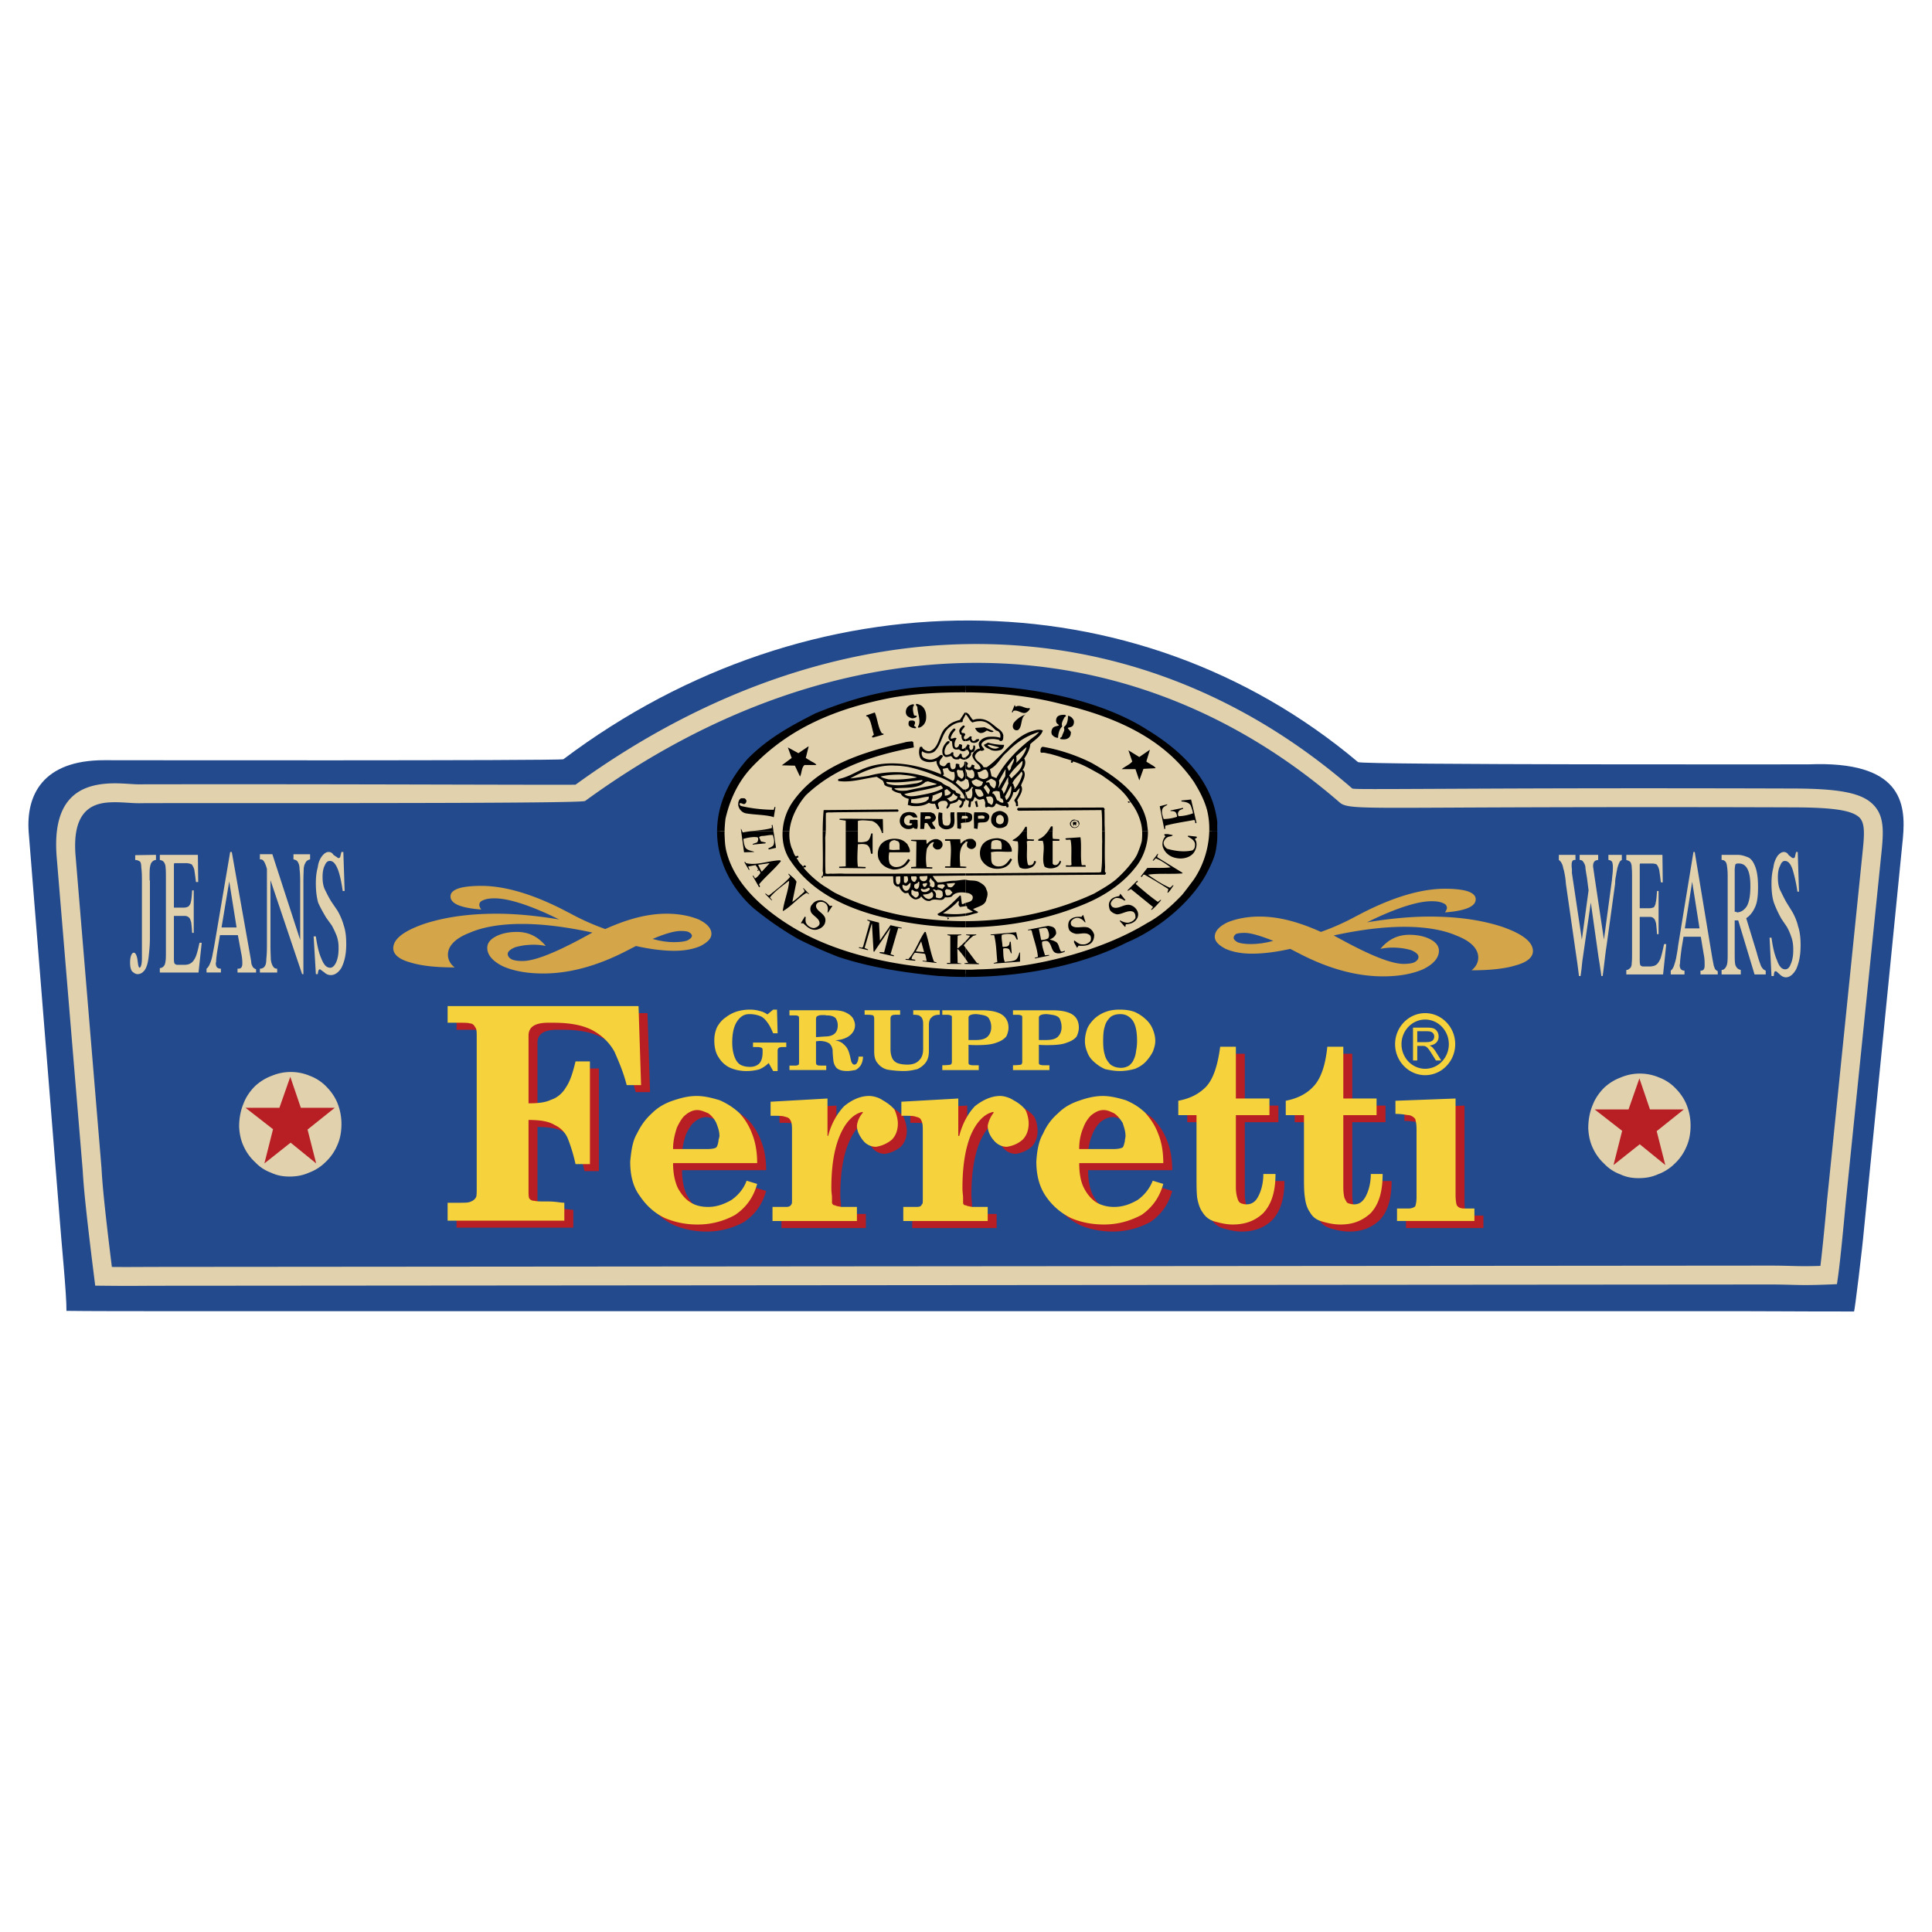 <svg xmlns="http://www.w3.org/2000/svg" width="2500" height="2500" viewBox="0 0 192.756 192.756"><path fill-rule="evenodd" clip-rule="evenodd" fill="#fff" d="M0 0h192.756v192.756H0V0z"/><path d="M16.105 130.816h157.477c3.67 0 4.531.031 11.391.031.062.096.861-6.572.988-8.104l3.893-39.146c.318-3.477-.127-7.721-9.443-7.337-.256 0-44.57.064-44.92-.224-22.27-18.759-54.652-18.823-79.282-.287-.224.16-45.272.096-45.814.096-6.158 0-7.817 3.509-7.53 7.21L5.96 121.66c.127 1.85.702 7.594.67 9.125 1.723.031 7.88.031 9.475.031z" fill-rule="evenodd" clip-rule="evenodd" fill="#234a8c"/><path d="M18.658 126.396l157.924-.127c.92 0 1.537.018 2.1.033.834.021 1.553.041 2.941-.004.221-1.803.467-4.43.594-5.801l.066-.713v-.004l3.541-34.711v-.004c.193-1.822.273-2.998-.361-3.55-.787-.686-2.654-.949-6.426-.964h-.002.002-.002a4026.553 4026.553 0 0 0-34.676.027c-8.906.042-10.074.048-10.711-.525l.014.011c-10.756-9.326-23.215-13.887-36.055-13.93-13.111-.044-26.633 4.619-39.157 13.726l-.088.055c-.368.21-19.62.21-32.677.21-6.458 0-11.383 0-11.649.011h-.011c-.37.01-.764-.015-1.201-.042-.632-.04-1.365-.086-2.078-.028-1.782.145-3.551 1.089-3.207 5.308v-.004l2.584 31.107v.014l.02.312c.059.957.174 2.818 1.019 9.6 1.143.01 1.577.008 2.478.004.876-.003 2.192-.011 5.018-.011zm0 1.883c-2.819 0-4.135.006-5.011.012-1.1.004-1.512.006-3.323-.012l-.824-.008-.103-.818c-.954-7.572-1.076-9.545-1.137-10.539l-.02-.297v.016L5.657 85.526v-.004c-.473-5.796 2.23-7.115 4.942-7.337.829-.068 1.641-.017 2.343.028.41.026.778.049 1.032.042h-.011c.266-.01 5.224-.01 11.723-.01 12.693 0 31.194.078 31.737.042 12.832-9.311 26.707-14.078 40.185-14.033 13.285.044 26.17 4.756 37.283 14.393l.016.011c.092.084 1.178.079 9.445.04 6.436-.031 17.057-.082 34.686-.027h.004c4.268.017 6.484.407 7.658 1.428 1.326 1.155 1.248 2.74.994 5.16v-.003l-3.543 34.711v-.004l-.066.707c-.15 1.621-.463 4.967-.701 6.672l-.111.779-.783.033c-1.979.082-2.832.059-3.85.031-.564-.014-1.18-.031-2.057-.031l-157.925.125z" fill="#e1d1ad"/><path d="M48.456 119.299v-15.186c0-.383 0-.799-.159-.926-.096-.223-.287-.383-.543-.383-.159-.064-.542-.064-1.084-.064h-1.117v-1.658H64.6l.255 7.881h-1.436c-.351-1.373-.83-2.426-1.212-3.318-.51-.926-1.244-1.627-2.169-2.139-1.021-.541-2.329-.766-3.924-.766h-.544c-1.34 0-1.946.447-1.946 1.277v6.764c.861 0 1.659-.064 2.233-.352.606-.191 1.148-.639 1.5-1.244.415-.605.67-1.404.957-2.584h1.436v10.24h-1.436c-.223-.988-.479-1.818-.734-2.455a2.554 2.554 0 0 0-1.34-1.438c-.606-.383-1.5-.51-2.616-.51v7.082c0 .287 0 .543.064.734.127.191.319.256.542.256.16.062.702.062 1.404.062.67 0 1.181.129 1.563.129v1.785H45.552v-1.785h1.181c.542 0 .925 0 1.148-.129.191-.062.415-.223.51-.445.065-.127.065-.477.065-.828zm15.314-2.713c.096-.988.223-2.041.67-2.773.383-.799.862-1.469 1.5-2.043.606-.605 1.308-.988 2.042-1.244.861-.287 1.563-.479 2.425-.479.766 0 1.5.191 2.265.414.734.32 1.34.703 1.946 1.244a6.052 6.052 0 0 1 1.308 2.107c.351.859.511 1.85.511 2.934h-8.391c0 1.021.191 1.883.479 2.488.319.574.734 1.117 1.276 1.436.447.287 1.021.447 1.754.447.798 0 1.563-.256 2.33-.701.67-.479 1.212-1.117 1.499-1.914l1.053.318c-.383 1.371-1.117 2.361-2.202 3.094a7.662 7.662 0 0 1-3.765.959 8.31 8.31 0 0 1-3.222-.639c-1.084-.512-1.882-1.277-2.489-2.17-.702-.925-.989-2.074-.989-3.478zm8.805-2.041c0-.191.096-.352.096-.51 0-.479-.159-.895-.319-1.309a2.563 2.563 0 0 0-.798-.957c-.319-.127-.733-.318-1.084-.318-.447 0-.83.191-1.212.51-.287.223-.574.701-.829 1.244-.192.607-.383 1.275-.383 2.139h3.382c.479 0 .798-.064.925-.16.063-.065.158-.225.222-.639zm14.357-2.902c-.925.191-1.723 1.084-2.265 2.393-.574 1.371-.83 3.127-.83 5.199 0 .447.064.703.064.957v.543c.063.127.127.223.319.223.127.096.351.096.605.16h1.563v1.404h-8.422v-1.404h1.34c.287 0 .447-.064.542-.256.063-.062.063-.191.063-.51v-6.795c0-.416 0-.83-.159-1.086-.096-.191-.224-.287-.542-.35-.223-.096-.638-.096-1.436-.096v-1.404l5.679-.318v3.732h.064c.319-1.244.925-2.266 1.595-2.967.734-.607 1.595-1.021 2.488-1.021.479 0 1.021.191 1.34.414.446.256.861.543 1.18.926.191.383.351.957.351 1.404 0 .701-.224 1.244-.606 1.627a3.308 3.308 0 0 1-1.563.701 1.627 1.627 0 0 1-1.308-.639c-.351-.445-.606-.924-.606-1.467.064-.543.319-.988.606-1.309l-.062-.061zm13.048 0c-.926.191-1.723 1.084-2.266 2.393-.541 1.371-.797 3.127-.797 5.199 0 .447.063.703.063.957v.543c.033.127.095.223.287.223.16.096.352.096.607.16h1.562v1.404h-8.422v-1.404h1.308c.319 0 .479-.064.542-.256.096-.062.096-.191.096-.51v-6.795c0-.416 0-.83-.16-1.086-.064-.191-.223-.287-.542-.35-.191-.096-.638-.096-1.436-.096v-1.404l5.679-.318v3.732h.096c.319-1.244.894-2.266 1.563-2.967.766-.607 1.627-1.021 2.52-1.021.416 0 .99.191 1.309.414.479.256.861.543 1.18.926.225.383.352.957.352 1.404 0 .701-.223 1.244-.605 1.627-.447.383-.957.605-1.564.701-.541 0-.988-.254-1.307-.639-.383-.445-.607-.924-.607-1.467.096-.543.352-.988.607-1.309l-.065-.061zm4.307 4.943c.064-.988.223-2.041.67-2.773a5.57 5.57 0 0 1 1.5-2.043c.605-.605 1.309-.988 2.074-1.244.797-.287 1.594-.479 2.393-.479.766 0 1.498.191 2.266.414.766.32 1.371.703 1.945 1.244.51.574.988 1.244 1.309 2.107.35.859.51 1.85.51 2.934h-8.391c0 1.021.16 1.883.479 2.488.287.574.734 1.117 1.244 1.436.479.287 1.117.447 1.756.447.861 0 1.594-.256 2.359-.701a4.254 4.254 0 0 0 1.5-1.914l1.053.318c-.383 1.371-1.117 2.361-2.17 3.094-1.148.607-2.361.959-3.764.959-1.148 0-2.297-.225-3.254-.639a6.468 6.468 0 0 1-2.521-2.17c-.638-.925-.958-2.074-.958-3.478zm8.838-2.041c0-.191.064-.352.064-.51 0-.479-.16-.895-.287-1.309-.256-.383-.48-.701-.861-.957-.289-.127-.639-.318-1.021-.318-.479 0-.83.191-1.244.51-.256.223-.607.701-.799 1.244a5.336 5.336 0 0 0-.414 2.139h3.414c.445 0 .732-.064.926-.16.062-.065.126-.225.222-.639zm7.146 3.445v-6.029h-1.818v-1.436c1.18-.223 2.041-.67 2.744-1.371.732-.766 1.18-2.107 1.436-4.021h1.562v5.17h3.35v1.658h-3.35v7.178c0 .543.096.926.16 1.117.062.223.158.414.318.479.127.064.352.127.574.127.447 0 .861-.191 1.148-.732.287-.512.543-1.309.543-2.297h1.211c0 1.785-.414 3.029-1.211 3.891-.83.799-1.852 1.15-3.062 1.15-.639 0-1.309-.16-1.947-.352a2.01 2.01 0 0 1-1.053-.861c-.287-.383-.447-.926-.541-1.469-.064-.575-.064-1.276-.064-2.202zm10.719 0v-6.029h-1.818v-1.436c1.148-.223 2.043-.67 2.713-1.371.766-.766 1.244-2.107 1.436-4.021h1.596v5.17h3.316v1.658h-3.316v7.178c0 .543.062.926.127 1.117.127.223.191.414.318.479.16.064.416.127.607.127.479 0 .828-.191 1.148-.732.287-.512.541-1.309.541-2.297h1.182c0 1.785-.383 3.029-1.182 3.891-.861.799-1.818 1.15-3.029 1.15-.703 0-1.373-.16-1.979-.352-.479-.16-.83-.447-1.053-.861-.287-.383-.447-.926-.512-1.469-.095-.575-.095-1.276-.095-2.202zm11.231 2.139v-6.732c0-.51-.062-.83-.127-1.053a1.066 1.066 0 0 0-.607-.383c-.223 0-.668-.127-1.371-.127v-1.309l5.998-.223v9.57c0 .543.064.926.127 1.084.16.225.352.32.766.32h.99v1.244h-7.721v-1.244h1.148c.287 0 .541-.096.67-.225.064-.19.127-.477.127-.922z" fill-rule="evenodd" clip-rule="evenodd" fill="#b81f25"/><path d="M47.562 118.598V103.41c0-.383 0-.797-.159-.924-.096-.225-.287-.383-.542-.383-.16-.064-.542-.064-1.084-.064H44.66v-1.66h19.046l.255 7.881h-1.436c-.351-1.371-.83-2.424-1.212-3.318-.511-.924-1.244-1.627-2.169-2.137-1.021-.543-2.329-.766-3.924-.766h-.542c-1.34 0-1.946.447-1.946 1.275v6.764c.861 0 1.659-.062 2.233-.35.606-.191 1.148-.639 1.499-1.244.415-.607.67-1.404.957-2.586h1.436v10.242H57.42a16.796 16.796 0 0 0-.733-2.457 2.552 2.552 0 0 0-1.34-1.436c-.606-.383-1.5-.51-2.616-.51v7.082c0 .287 0 .543.063.734.128.191.319.254.542.254.16.064.702.064 1.404.064.67 0 1.181.127 1.563.127v1.787H44.659V120h1.181c.542 0 .925 0 1.148-.127.192-.064.415-.223.511-.447.063-.127.063-.479.063-.828zm15.314-2.713c.096-.988.223-2.041.67-2.775.383-.797.861-1.467 1.499-2.041.606-.607 1.309-.99 2.042-1.244.861-.287 1.563-.479 2.425-.479.766 0 1.5.191 2.265.414.734.318 1.34.701 1.946 1.244a6.061 6.061 0 0 1 1.308 2.105c.351.861.511 1.85.511 2.936h-8.391c0 1.021.191 1.883.479 2.488.319.574.734 1.117 1.276 1.436.447.287 1.021.447 1.755.447.798 0 1.563-.256 2.329-.703.67-.479 1.212-1.115 1.5-1.914l1.053.32c-.383 1.371-1.117 2.359-2.202 3.094a7.658 7.658 0 0 1-3.765.957 8.308 8.308 0 0 1-3.222-.637c-1.085-.512-1.883-1.277-2.489-2.17-.701-.925-.989-2.074-.989-3.478zm8.806-2.041c0-.191.096-.352.096-.512 0-.479-.16-.893-.319-1.307a2.557 2.557 0 0 0-.798-.957c-.319-.129-.734-.32-1.085-.32-.446 0-.829.191-1.212.512-.287.223-.574.701-.83 1.244-.191.605-.383 1.275-.383 2.137h3.382c.479 0 .797-.062.925-.16.064-.063.16-.223.224-.637zm14.357-2.905c-.925.191-1.723 1.086-2.266 2.393-.574 1.373-.829 3.127-.829 5.201 0 .447.063.701.063.957v.543c.064.127.128.223.319.223.127.096.351.096.606.16h1.563v1.404h-8.422v-1.404h1.34c.287 0 .446-.064.542-.256.064-.064.064-.191.064-.51v-6.797c0-.414 0-.828-.16-1.084-.096-.191-.224-.287-.542-.352-.224-.096-.638-.096-1.436-.096v-1.402l5.679-.32v3.732h.063c.319-1.244.925-2.264 1.596-2.967.733-.605 1.595-1.02 2.488-1.02.479 0 1.021.191 1.34.414.446.256.861.543 1.181.926.191.383.351.957.351 1.402 0 .703-.223 1.244-.606 1.627a3.292 3.292 0 0 1-1.563.703 1.635 1.635 0 0 1-1.309-.639c-.351-.447-.606-.926-.606-1.467.064-.543.319-.99.606-1.309l-.062-.062zm13.049 0c-.926.191-1.723 1.086-2.266 2.393-.542 1.373-.798 3.127-.798 5.201 0 .447.064.701.064.957v.543c.032.127.096.223.288.223.159.096.351.096.605.16h1.564v1.404h-8.423v-1.404h1.308c.319 0 .479-.064.542-.256.096-.064.096-.191.096-.51v-6.797c0-.414 0-.828-.16-1.084-.064-.191-.224-.287-.542-.352-.191-.096-.638-.096-1.436-.096v-1.402l5.679-.32v3.732h.096c.319-1.244.894-2.264 1.562-2.967.768-.605 1.629-1.02 2.521-1.02.414 0 .988.191 1.309.414.479.256.861.543 1.18.926.223.383.352.957.352 1.402 0 .703-.225 1.244-.607 1.627-.445.385-.957.607-1.562.703-.543 0-.988-.256-1.309-.639-.383-.447-.605-.926-.605-1.467a2.96 2.96 0 0 1 .605-1.309l-.063-.062zm4.307 4.946c.062-.988.223-2.041.67-2.775a5.58 5.58 0 0 1 1.5-2.041c.605-.607 1.307-.99 2.072-1.244.799-.287 1.596-.479 2.393-.479.766 0 1.5.191 2.266.414.766.318 1.373.701 1.947 1.244.51.574.988 1.244 1.307 2.105.352.861.512 1.85.512 2.936h-8.391c0 1.021.158 1.883.479 2.488.287.574.732 1.117 1.244 1.436.479.287 1.115.447 1.754.447.861 0 1.596-.256 2.361-.703a4.257 4.257 0 0 0 1.5-1.914l1.053.32c-.383 1.371-1.117 2.359-2.17 3.094-1.148.607-2.361.957-3.766.957-1.148 0-2.297-.223-3.254-.637a6.458 6.458 0 0 1-2.52-2.17c-.639-.925-.957-2.074-.957-3.478zm8.835-2.041c0-.191.064-.352.064-.512 0-.479-.158-.893-.287-1.307-.256-.383-.479-.703-.861-.957-.287-.129-.639-.32-1.021-.32-.479 0-.828.191-1.244.512-.254.223-.605.701-.797 1.244-.256.605-.414 1.275-.414 2.137h3.412c.447 0 .734-.062.926-.16.064-.063.129-.223.222-.637zm7.147 3.445v-6.029h-1.818v-1.436c1.182-.225 2.043-.67 2.744-1.373.734-.766 1.182-2.105 1.436-4.02h1.564v5.168h3.35v1.66h-3.35v7.178c0 .543.096.926.158 1.117.064.223.16.414.32.479.127.062.35.127.574.127.445 0 .861-.191 1.148-.734.287-.51.541-1.307.541-2.297h1.213c0 1.787-.414 3.031-1.213 3.893-.828.799-1.85 1.148-3.062 1.148-.637 0-1.307-.16-1.945-.35a1.996 1.996 0 0 1-1.053-.863c-.287-.383-.447-.924-.543-1.467-.064-.574-.064-1.275-.064-2.201zm10.721 0v-6.029h-1.818v-1.436c1.148-.225 2.041-.67 2.711-1.373.766-.766 1.244-2.105 1.436-4.02h1.596v5.168h3.318v1.66h-3.318v7.178c0 .543.064.926.129 1.117.127.223.189.414.318.479.16.062.414.127.605.127.479 0 .83-.191 1.148-.734.287-.51.543-1.307.543-2.297h1.18c0 1.787-.383 3.031-1.18 3.893-.861.799-1.818 1.148-3.031 1.148-.701 0-1.371-.16-1.979-.35-.479-.16-.828-.447-1.053-.863-.287-.383-.445-.924-.51-1.467-.095-.574-.095-1.275-.095-2.201zm11.23 2.137v-6.73c0-.512-.064-.83-.129-1.053a1.044 1.044 0 0 0-.605-.383c-.223 0-.67-.129-1.371-.129v-1.307l5.998-.225v9.572c0 .541.062.924.127 1.084.16.223.352.318.766.318h.988v1.246h-7.721v-1.246h1.148c.289 0 .543-.096.67-.223.065-.19.129-.477.129-.924z" fill-rule="evenodd" clip-rule="evenodd" fill="#f6d33c"/><path d="M142.189 106.633a2.31 2.31 0 0 0 1.664-.717c.43-.445.697-1.061.697-1.74a2.5 2.5 0 0 0-.697-1.738 2.315 2.315 0 0 0-1.664-.717c-.646 0-1.236.273-1.664.717a2.498 2.498 0 0 0-.697 1.738c0 .68.268 1.295.697 1.74a2.311 2.311 0 0 0 1.664.717zm0 .638c-.824 0-1.578-.35-2.123-.916-.539-.559-.877-1.33-.877-2.18s.338-1.619.877-2.18c.545-.564 1.299-.914 2.123-.914s1.576.35 2.121.914c.541.561.877 1.33.877 2.18s-.336 1.621-.877 2.18a2.934 2.934 0 0 1-2.121.916z" fill="#f6d33c"/><path d="M140.977 105.803v-3.277h1.418c.283 0 .5.029.648.088s.268.162.355.312c.09.148.133.314.133.494a.829.829 0 0 1-.221.588c-.146.158-.373.26-.68.305.113.055.197.109.256.162.123.117.24.262.352.438l.555.891h-.531l-.424-.682c-.123-.195-.225-.348-.305-.451s-.152-.178-.215-.219a.619.619 0 0 0-.193-.088 1.244 1.244 0 0 0-.234-.016h-.49v1.455h-.424zm.423-1.83h.908c.193 0 .346-.021.453-.062.109-.041.191-.107.248-.197s.086-.188.086-.293c0-.156-.055-.283-.164-.383s-.283-.15-.521-.15h-1.01v1.085z" fill-rule="evenodd" clip-rule="evenodd" fill="#f6d33c"/><path d="M96.375 97.158c13.496 0 24.535-6.349 24.535-14.134 0-7.817-11.039-14.166-24.535-14.166-13.56 0-24.566 6.349-24.566 14.166 0 7.785 11.007 14.134 24.566 14.134z" fill-rule="evenodd" clip-rule="evenodd" fill="#e1d1ad"/><path d="M71.543 82.953c-.003 2.988 1.495 5.767 3.648 7.665a32.538 32.538 0 0 0 4.435 3.063 46.495 46.495 0 0 0 4.02 1.787c3.254 1.084 6.764 1.596 10.082 1.914.479 0 .894.064 1.34.064.421.014.847.021 1.276.021v-.727c-5.711-.074-12.207-1.295-16.845-3.985-3.032-1.755-6.159-4.371-7.02-7.785-.159-.606-.159-1.148-.191-1.754 0-.093.001-.185.003-.276l-.748.013zm2.404-.013l.287 2.094.989-.032c0-.032.063 0 0-.032-.287-.096-.67-.127-.861-.415a2.213 2.213 0 0 1-.191-.861c.446-.127.957-.224 1.403-.16.128.127.064.351-.032.511l-.447.159v.064l1.276-.127s0-.064.032-.064c0-.032-.032-.032-.064-.032l-.415-.096-.191-.415c.032-.064.16-.096.255-.128.383 0 .766-.127 1.116-.096.096.319.224.734.032 1.053-.159.159-.319.191-.479.287 0 .032 0 .064.063.096l.702-.16-.251-1.647H74.85c-.252.032-.502.068-.746.117l-.053-.116h-.104zm4.135 0c-.057 1.076.204 2.152.842 3.02 2.074 3.031 5.424 4.658 9.38 5.615.096 0 .16.031.223.063 2.561.591 5.192.892 7.816.885v-.62c-2.2.007-4.398-.202-6.54-.615-2.202-.447-4.467-1.213-6.285-2.106-.479-.223-.83-.51-1.276-.766-.733-.478-1.531-1.18-2.074-1.85.064-.064.16 0 .224-.064.032-.032 0-.063 0-.095 0-.064-.128-.064-.192-.064l-.063.127c-.159-.191-.447-.415-.542-.702-.064-.064-.096-.064-.096-.16 0-.064.096 0 .128-.064.063-.032.032-.096 0-.127 0-.032-.064-.032-.096-.032l-.127.063c-.223-.191-.255-.574-.415-.829a3.876 3.876 0 0 1-.221-1.68l-.686.001zm3.999-.001c-.01 1.316.042 2.653.001 3.977.063.159.031.319 0 .446 0 .032-.064.032-.096.064l-.032.096v.032h.128c.063 0 0-.064.031-.128H89.1l.032.479c0 .223.096.415.255.479.096.127.224.063.319.063.096.255.287.511.51.638.127.064.255 0 .351 0h.063c.064.255.287.479.542.606.223.096.415 0 .606-.096l.127-.159c.191.223.447.51.893.447.319-.224.638-.096 1.053-.096.223 0 .383-.127.415-.255.223 0 .479.032.702-.096.294-.412.86-.444 1.372-.372v-1.292c-.391-.015-.756.1-1.18.1-.542 0-1.116.191-1.627.16-.096-.096-.191-.255-.319-.351a.564.564 0 0 0-.16-.255s.032-.032.064-.032l2.552-.032.67-.004v-.223c-4.024.023-8.04.036-12.092.036-.415-.032-.829 0-1.212 0-.255-.032-.479.064-.67-.032-.064-1.18 0-2.361-.032-3.573a8.26 8.26 0 0 0 .046-.627h-.299zm2.298.001v3.498l-.638.032c-.032 0 0 .096-.032.127l2.616.032c.063-.032.032-.096.032-.128l-.766-.032c-.095-.67-.031-1.5 0-2.233.288-.032.639-.064.926.064.287.223.319.542.383.861 0 0 .032 0 .063.032.032 0 .064-.032.096-.032v-1.946c0-.096-.063-.064-.127-.064-.096.287-.16.67-.479.797a2.04 2.04 0 0 1-.862.064V82.94h-1.212zm3.558-.001c.017.048.033.098.048.149 0 0 .032 0 .064.031 0 0 .032-.031.064-.031l-.003-.148-.173-.001zm8.406.852a1.125 1.125 0 0 0-.319.223c-.063.032-.127.128-.191.159l-.032-.446h-1.467c-.064 0-.064.096-.032.159h.479c.191.798.032 1.723.032 2.553h-.479c-.064 0-.032.096-.064.127l2.074.032v-.131l-.542-.028c-.032-.702-.16-1.531.255-2.138.108-.108.188-.217.287-.285v-.225h-.001zm-.001 6.294a.896.896 0 0 0-.254.118c-.032 0-.096 0-.127-.032l-.096-.766c0-.032-.032-.063-.096-.063-.606.606-1.404 1.436-2.201 1.818-.032.032 0 .096 0 .128.255.159.574.095.861.191a16.422 16.422 0 0 0 1.914-.105v-.244c-.755.117-1.519.094-2.265-.003.542-.351 1.084-.733 1.531-1.244h.032a.35.35 0 0 1 0 .255c-.032.16.064.287.16.351l.542-.086-.001-.318zm.005 3.804c-.237.248-.509.493-.77.716-.032 0-.032 0-.064-.032l.032-1.18c.063-.096.223-.064.319-.096 0 0 .063 0 .063-.032-.031-.032 0 0-.063-.032h-1.34v.064l.287.063v2.711h-.287s-.032 0-.064.064c0 0 .032.031.064.031h1.34s.063 0 .063-.031l-.382-.064-.032-1.339c0-.032.032-.032.064-.032.275.321.534.643.765.976l.001-1.103-.191-.257c.058-.072.122-.147.19-.224l.005-.203zm-.004 2.183h-.096v.096l.096.003v-.099zm-4.466-2.105l-.511.957.83.064-.287-1.053-.032.032zm.446-.989h-.064c-.605.862-.893 1.915-1.627 2.712-.096 0-.191-.032-.287 0v.064l.925.096c0-.032.064-.032.064-.064l-.032-.032-.351-.064c0-.223.159-.415.287-.606.032 0 .064-.031.064-.031l.893.095c.032 0 .096.032.127.096l.127.574s-.031.032-.031.063l-.351-.032s-.032.032-.032.063h.032l1.308.159c.032 0 .064 0 .064-.031s0 0-.032-.031l-.223-.064c-.351-.893-.511-1.978-.83-2.967h-.031zm-5.742-1.212c-.032 0-.063.032-.096.032l.319.159-.702 2.521c-.032.031-.127.095-.191.063-.096-.032-.127-.032-.191-.032-.032 0-.032.032-.032.064l.893.223s.032-.031.032-.063l-.351-.16.702-2.393h.032l.159 2.744s.032.032.064.032l1.627-2.393-.638 2.457-.446-.032v.095l1.372.319c.064 0 .064-.063.032-.096l-.319-.096.766-2.616.319.032c.064 0 .064-.064 0-.064l-1.085-.255-1.053 1.532-.095-1.787-1.118-.286zm8.007-.224l-.063.032v.127c0 .032.063 0 .096 0 0 0 0-.032.063-.064 0-.031-.063-.062-.096-.095zM81.987 89.82c-.383-.032-.734.096-.957.415-.192.191-.224.479-.128.733.159.415.957.67.861 1.244-.096.224-.351.351-.574.383a.924.924 0 0 1-.797-.574 1.364 1.364 0 0 1 0-.51c-.032-.032-.032-.032-.096-.064l-.383.638v.032h.224c.351.319.734.734 1.34.638.415-.096.67-.319.798-.574.127-.319.096-.606-.064-.798-.255-.382-.798-.574-.798-1.021a.414.414 0 0 1 .287-.351.688.688 0 0 1 .702.16c.223.223.223.542.16.83 0 .031 0 .031.063.031l.415-.638c0-.032-.032-.032-.096-.032l-.16.032c-.191-.255-.414-.478-.797-.574zm10.943-.83c-.192.191-.51.255-.83.255-.032.096.128.223.255.351.16.064.319.16.446.064a.521.521 0 0 0 .192-.096.387.387 0 0 0 .031-.51c-.031-.064-.031-.064-.063-.064h-.031zm-1.915-.223c-.063.032-.063.063-.096.127.032.127-.031.319.096.415.128.096.191.191.351.255a.455.455 0 0 0 .288-.255.447.447 0 0 0-.064-.351l-.319-.032-.256-.159zm2.202-.032l-.16.032c.16.127.383.319.319.606v.16c.16.063.415.127.542.032.096-.096.128-.16.16-.223-.064-.16.032-.351-.16-.479-.159-.064-.351-.128-.51-.032l-.191-.096zm1.212-.032l-.16.16.096.383c0 .032.064.063.096.096.16 0 .351 0 .415-.128.032-.063.128-.127.16-.159l-.255-.287-.352-.065zm-1.786-.127c-.16.063-.383.223-.606.127-.032-.032-.064-.064-.095-.032-.064.032-.096.127-.032.159.096.191.287.16.479.16.159-.064.351-.16.383-.287-.032-.064-.032-.096-.096-.127h-.033zm1.435-.351l-.478.031c-.096.064-.032.191-.064.255l.447.16h.064l.223-.287c0-.064-.096-.128-.192-.159zm-1.627-.128l-.351.064c-.032 0-.032.032-.064.064l.096.223c.032 0 .032.032.064.032.096.032.191-.032.224-.127.063-.063.096-.159.063-.224l-.032-.032zm2.776 0l-.797.063c.096.096.096.191.159.319.096.032.287.096.415 0a.985.985 0 0 0 .287-.351l-.064-.031zm-4.435 0c-.16.096-.255.351-.51.255-.096-.032-.128-.032-.224-.096a.551.551 0 0 0 .191.574c.128.096.224.032.319 0 .223-.159.287-.479.287-.733h-.063zm.862-.128c-.064 0-.064.064-.096.128l-.287.127-.032.032c-.032.128-.064.255.032.351.064.064.127.096.16.096l.127-.032c.16-.16.16-.415.16-.638-.001-.032-.001-.064-.064-.064zm1.18-.383l-.127.319.031.095.064.127-.032.287c.032.032.032.032.064 0 .096.032.127.096.16.128l.127-.032c.064 0 .096-.064.127-.16 0-.127 0-.224-.032-.319-.096-.127-.319-.255-.383-.479v.034h.001zm-3.063-.159l-.383.032c0 .223-.063.574.128.766.063 0 .127.032.159 0 .223-.191.128-.479.16-.734-.032-.032-.032-.064-.064-.064zm.702 0h-.287v.542c0 .064.063.128.159.128.128 0 .16-.128.224-.191.063-.16 0-.319-.032-.479h-.064zm.925 0h-.479c-.031.096-.031.255.032.351.063.063.063.096.096.128.063.063.191.095.255.063.096-.191.256-.35.096-.542zm1.085-.032l-.702.032c-.096.096 0 .255.063.351.127.128.255.16.415.128a.383.383 0 0 0 .256-.287c0-.096.031-.16 0-.224h-.032zm-13.815-.223v.064c.032.063.128.127.16.255-.542.638-1.404 1.276-2.106 1.851-.159 0-.223-.16-.351-.191l-.032.032.639.638h.063l-.224-.287c.479-.606 1.245-1.148 1.851-1.627h.064c-.064.957-.511 2.01-.638 2.999.798-.415 1.532-1.34 2.361-1.818.095 0 .159.096.255.127h.032l-.575-.606c-.032 0-.032 0-.032.032.032.096.191.224.096.351-.383.319-.798.766-1.181.989l.415-2.01c-.16-.319-.511-.542-.766-.797h-.031v-.002zm-1.914-1.053l-1.117.16.319.638s.032.032.064.032l.766-.83h-.032zm1.053-.287c-1.085.032-2.329.542-3.35.287-.064-.032-.064-.096-.127-.127h-.032l-.032.032.446.766c.032 0 .064 0 .064-.031l-.127-.288s.031-.032.063-.032l.67-.128.224.319-.032.032s0 .032.032.032c0 .064.032.064.096.095-.032.032-.064 0-.128.032 0 0-.032.032 0 .064.064.032.064-.032.128-.064a.379.379 0 0 1 .159.287 1.824 1.824 0 0 1-.479.511h-.063l-.16-.256c-.032 0-.064 0-.064.032l.638 1.117c.064 0 .064-.032.096-.064l-.096-.223c.67-.798 1.532-1.5 2.169-2.297.001-.001.001-.064-.095-.096zm11.485-2.01a.633.633 0 0 0-.511.224c-.095.223-.031.446-.063.702.287.096.702.032 1.053.032-.063-.287.064-.638-.159-.83-.128-.065-.224-.065-.32-.128zm4.244-.096c-.479-.064-.766.191-1.085.479l-.031-.415h-1.468c-.032 0-.063.064-.063.095l.542.064-.032 2.521-.479.032c-.031.032 0 .096-.031.128l2.073.032c.063 0 .063-.096.063-.127l-.574-.032a5.205 5.205 0 0 1 .032-1.85c.16-.255.319-.574.638-.638l.064.064c-.128.127-.16.351-.032.479.128.16.287.223.447.191.223 0 .287-.127.383-.255.096-.191.064-.415-.064-.542-.128-.13-.224-.162-.383-.226zm-4.052-.032c-.542-.064-1.148.096-1.5.447-.383.382-.479.989-.351 1.467.032.16.128.223.16.351.287.447.766.702 1.34.798.575 0 1.085-.192 1.404-.575.096-.127.191-.223.255-.351-.064-.096-.096-.096-.191-.127-.223.351-.51.766-1.084.797a.77.77 0 0 1-.734-.319c-.159-.383-.127-.797-.063-1.148h2.01c.128-.127 0-.351-.032-.479-.064-.127-.127-.223-.16-.319-.288-.319-.607-.51-1.054-.542z" fill-rule="evenodd" clip-rule="evenodd"/><path d="M71.543 82.94c.001-.373.025-.75.075-1.128.288-2.393 1.531-4.467 2.967-6.094 2.074-2.105 4.307-3.286 6.732-4.53 2.393-.989 5.136-1.882 7.848-2.297 2.392-.433 4.785-.474 7.178-.479v.665c-2.361-.011-4.725.1-7.114.483-5.839 1.084-10.497 3.095-14.166 6.923-1.34 1.404-2.202 3.127-2.68 5.2-.052.444-.083.845-.092 1.255l-.748.002zm2.404 0l-.032-.235h.032l.106.235h-.106zm.905-.001c.737-.091 1.492-.14 2.157-.33 0-.096.032-.159-.031-.255.031-.032.031-.032.063-.032l.032-.032.099.649h-2.32zm3.23.001a5.691 5.691 0 0 1 .969-2.883c2.393-3.478 6.572-4.913 11.135-5.966.287-.096.542-.096.797-.128l.127.064.064.542c-4.211.829-7.912 2.042-10.783 4.785-.79.925-1.516 2.232-1.625 3.584l-.684.002zm3.999-.001c.005-.713.03-1.421.097-2.117l7.37-.064c.064.032.096.064.096.128 0 .032-.032.064-.064.096l-6.381.063c-.255.032-.574-.032-.797.064-.024.597.006 1.211-.018 1.83h-.303zm2.298.001v-1.064l-.638-.096c.032-.031 0-.096.064-.096h1.148l3.126.032.029 1.224h-.172c-.167-.475-.449-.858-.941-1.032-.447-.032-1.021-.128-1.404 0v1.032h-1.212zm11.964-11.848h-.096l-.479.734c-.479.127-.957.287-1.276.669-.861.543-.67 2.106-1.755 2.457-.318 0-.51-.128-.702-.319 0-.063 0-.063-.032-.096-.032-.063-.16-.032-.223 0-.127.351-.127.83.096 1.181l.064.064c.415.319 1.021.319 1.499.127-.032.542.479.83.447 1.34-2.457-1.021-5.615-1.659-8.167-.351-.67.319-1.276.67-2.074.829-.032.064-.032.16 0 .192 1.244.191 2.552-.255 3.829-.415l.606.383c.064.127.127.255.16.415.191.191.511.224.734.287.064.064-.032.16.032.224.224.191.542.287.861.351.128.319.479.447.798.542l-.096.606.383.095c.606.064 1.244 0 1.723-.318.16.096.383.127.606.096l.191.51.127.032h.064c.096-.191-.191-.415-.032-.638.191-.191.415-.191.638-.191.096.031.16.031.191.095.064.064.16.255.064.351-.064.128-.096.191-.096.287 0 .032.063.032.096.032.096-.032.096-.128.191-.191.032-.064.032-.16.096-.255.255-.096.67-.127.797-.383 0 0 0-.032.064-.064l.287.159c.032.096-.032.288-.127.383-.064.032-.096.095-.128.16v.063l.096.064c.064 0 .16-.064.223-.16.096-.159.128-.319.16-.479l.127-.063c.032 0 0-.064 0-.128h.031v-.647l-.032-.086.031-.004v-.269a.475.475 0 0 1-.255-.014l-.734-.67.192-.287.319.191c.191-.032.383-.127.447-.287h.031v-.86a.796.796 0 0 1-.031-.128s.016 0 .031.004v-.726c-.057-.004-.127.01-.127.052 0 .127 0 .255-.095.383-.064.095-.192.191-.319.191l-.096-.191c0-.064.032-.128 0-.16s-.096-.032-.191-.064c-.064-.032-.16.032-.16.064 0 .127.032.319-.127.447-.064.032-.191.063-.255.032-.191-.16-.159-.447-.191-.638-.064-.032-.128 0-.16 0-.224.063-.191.287-.447.351a.608.608 0 0 1-.383-.159s0-.032-.032-.064c-.128-.351.223-.542.319-.797 0-.032-.032-.063-.064-.063-.032-.064-.191-.064-.223 0a1.703 1.703 0 0 1-.51.318c-.383.191-.861.096-1.181-.127-.128-.16-.191-.415-.096-.606.319.223.766.287 1.181.064.797-.67.733-1.915 1.627-2.521.287-.223.702-.446 1.148-.446.063 0 .096-.064.096-.128v-.095l.255-.479c0-.016.016-.023.031-.027l.003-.231zm0 2.65a.517.517 0 0 1-.096-.001h-.032c-.063-.064-.063-.16-.031-.255l.127-.191-.064-.127c-.032-.032-.16-.032-.224-.032-.096-.032-.096-.096-.096-.191.096-.191.224-.287.319-.447v-.063c0-.032-.063-.032-.127-.063-.192.127-.351.287-.415.51 0 .16.064.287.096.383l.127.063c0 .192 0 .479.224.606.066.009.13.013.191.011l.001-.203zm0 .808a.645.645 0 0 1-.287.179l-.096-.032.032-.351c0-.032-.032-.032-.032-.032-.096-.064-.16-.064-.255-.064-.032.16-.096.287-.287.351-.064 0-.128-.064-.16-.127a.947.947 0 0 1 .16-.766v-.064c-.064-.032-.128-.032-.192-.032 0 0-.032.032-.064.032l-.255.064c-.096-.064-.032-.191 0-.255.096-.287.255-.415.415-.638v-.063c-.032-.064-.096-.064-.16-.064a1.524 1.524 0 0 0-.542.83c0 .191.096.319.191.415.063 0 .127 0 .159.032.064.224 0 .542.191.734.096.096.319.096.511.064.16.127.383.287.638.127a.068.068 0 0 0 .031-.008l.002-.332zm-.001.989c-.071.028-.103.056-.158.084-.096-.032-.192-.064-.224-.191v-.159a.153.153 0 0 0-.191-.064c-.064.128-.16.288-.319.351h-.096c-.191-.096-.287-.255-.223-.447 0-.063-.128-.063-.16-.063l-.159.159c-.128.064-.383.16-.511.064-.159-.255 0-.638.128-.861.096-.16.319-.255.319-.415a.334.334 0 0 0-.16-.064c-.032.032-.063.032-.063.032-.319.287-.606.734-.479 1.244.032.16.159.255.319.319.191 0 .351-.064.51-.096.128.064.16.191.256.255.127.096.351.096.542.064l.096-.095c.175.087.35.175.573.116v-.233zm.001 5.507h-.83l-.032.032.032 1.563.319.064c.127-.16.032-.383.032-.574.143-.052.312-.056.478-.067v-.401l-.415.021.064-.287h.351v-.351h.001zm-3.605.383h-.415l-.064.287.542-.032c.064-.032.096-.159.032-.191l-.095-.064zm.128-.383h-1.021l-.032 1.659h.383l.063-.574a.353.353 0 0 1 .256 0l.383.574h.383c.095 0 0-.096 0-.16-.096-.159-.256-.287-.287-.51a.555.555 0 0 0 .382-.479c-.032-.16-.095-.255-.191-.383l-.319-.127zm2.297 0h-.318c-.096.383.127.894-.128 1.245-.096.096-.287.096-.447.063-.287-.096-.191-.415-.255-.638v-.606l-.351-.064c-.096.351-.064.83 0 1.245a.84.84 0 0 0 .67.447c.287.032.574-.096.734-.224.287-.415.095-.989.159-1.468h-.064zm-4.371-.032c-.287 0-.638.064-.797.287a.89.89 0 0 0-.16.925.9.9 0 0 0 .638.479c.255.032.479 0 .638-.127.064 0 .064.032.096.063.064.064.191.032.287.064.128-.255.032-.574.064-.861-.191-.127-.542 0-.766-.064l-.064.319c.064.096.224 0 .287.096 0 .063-.127.159-.223.159-.223.032-.383-.032-.51-.191-.128-.191-.096-.446 0-.606a.554.554 0 0 1 .446-.223c.191.032.287.127.383.223h.415c-.032-.223-.191-.383-.351-.479-.16-.032-.287-.032-.383-.064zm-16.558-1.372h-.287c-.255.128-.319.447-.287.734.096.382.351.669.733.766.894.159 1.851.127 2.712.351v.032h.096l.159-.957c0-.032 0-.064-.032-.064l-.063.032-.064.255c-1.021 0-2.233-.127-3.286-.383-.064-.063-.127-.095-.127-.191v-.064c.191-.096.383.16.542.032.127-.096.16-.224.127-.351-.064-.096-.127-.192-.223-.192zm18.409-.159c-.574.032-1.117.255-1.723.255l-.031.351c.51.127 1.084.063 1.531-.16.096-.095.159-.159.223-.191l.032-.288-.032.033zm2.456-.319l-.191.287c-.096.032-.224.191-.447.191.096.096.223.192.287.287.16.096.415-.095.638-.159.032-.064.191-.191.127-.319-.16-.032-.287-.159-.382-.287h-.032zm-1.181-.128l-.894.351.032.096-.096.446c.319.064.542-.159.766-.287.191-.127.319-.351.255-.542v-.064h-.063zm.511-.287l-.191.096.032.542.255-.032.255-.127c.032-.064.095-.127.064-.191l-.383-.319-.032.031zm-.574-.383c-1.117.415-2.457.542-3.637.861.319.287.861.223 1.276.16.926-.16 1.851-.319 2.584-.734v-.032l-.191-.255h-.032zm-1.276-.414l-.255.063c-.733.702-2.042.543-3.063.638 0 .032-.031 0-.031.032.318.255.861.224 1.244.191.989-.223 1.946-.383 2.903-.605a.069.069 0 0 0 .064-.064l-.862-.255zm-.607-.128c-1.18.128-2.329.319-3.478.191h-.063c-.032.064.063.16.127.192.989.287 1.978.064 2.935-.064.224-.064.447-.128.542-.255.001-.064-.031-.064-.063-.064zm-2.137-.542c-.638 0-1.308.032-1.978.191.191.159.542.223.797.287.958.063 1.915-.032 2.839-.191-.51-.192-1.084-.224-1.658-.287zm5.743-.511c-.032.064-.096.096-.128.16l.128.51.351.255c.064 0 .128-.064.16-.127.16-.255 0-.479-.032-.702l-.351-.032c-.065 0-.097-.064-.128-.064zm-1.053-.159l-.479.096.127.542c0 .032-.096.064-.096.128l.989.542c.191-.096.191-.383.191-.575-.032-.127 0-.255-.096-.351-.127.063-.287 0-.382-.064-.128-.096-.16-.191-.224-.319l-.03.001zm-5.2-.224c-1.627-.127-3.254.574-4.499 1.276.606-.064 1.213-.16 1.819-.255 2.521-.702 4.977-.351 7.274.638.224.224.542.351.83.479.16.191.319.319.542.351l.128.224.351.127c.064.064.064.16 0 .255l.064.096c.064.096.287.096.415.096 0-.287-.224-.574-.415-.798-.67-.733-1.404-1.116-2.361-1.436-.862-.383-1.882-.702-2.872-.925-.415-.064-.862-.128-1.276-.128zm-8.679-1.914l-.989.67-1.053-.574.383 1.053-.989.734 1.308.032.51 1.085c.191-.351.128-.861.447-1.148h1.181c-.064-.191-.479-.319-.67-.479-.159-.064-.255-.16-.382-.224l.287-1.148h-.033v-.001zm10.465-2.584c-.127 0-.319-.032-.415.063a.643.643 0 0 0-.032.415c.127.191.351.255.574.287h.096s.063 0 .063-.032c0-.128-.159-.128-.191-.223.032-.128.16-.287.032-.447l-.127-.063zm-3.861-.798l-.829.287v.063c0 .032 0 0 .032.032l.127.032c.351.447.415 1.212.606 1.787l-.191.191v.032c.032.063.063.063.127.063l1.021-.287c.032-.032 0-.063 0-.063-.032-.064-.096-.032-.16-.064-.383-.574-.415-1.372-.702-2.074.002.001.002.001-.031.001zm3.925-.829a.886.886 0 0 0-.606.255c-.191.223-.255.542-.128.798.096.191.351.287.542.351a.828.828 0 0 0 .447-.127s.032-.032.032-.064 0-.063-.032-.063l-.224-.032c-.096-.287-.159-.606-.096-.894.064-.063.096-.063.064-.127v-.097h.001zm.319-.032h-.096c-.032.032 0 .127.032.191l.096.096c0 .67.415 1.403.064 1.978v.064c.032.096.223 0 .287-.032.287-.159.446-.415.51-.734.063-.542-.032-1.084-.479-1.404-.127-.063-.254-.127-.414-.159zM102.016 82.944c-.246.34-.553.646-.951.846l-.031.095.51.064c.16.83-.191 1.851.191 2.584.352.224.83.16 1.182 0a.807.807 0 0 0 .445-.574l-.031-.032-.127-.032-.033.032c-.031.191-.127.352-.318.383-.127.032-.223.032-.287-.031-.223-.702-.031-1.563-.127-2.33.191-.127.445-.032.67-.064.062 0 .031-.063.062-.127l-.67-.032c-.061-.225-.043-.502-.039-.781l-.446-.001zm2.529.001c-.232.328-.523.633-.928.781-.031.032-.031.096-.031.159h.445c.289.798-.158 1.819.191 2.584.385.255.926.191 1.277 0 .223-.16.352-.351.352-.542l-.096-.063c-.096.159-.16.415-.447.446-.033 0-.096 0-.16-.031-.031 0-.096-.064-.127-.128v-2.266h.639c.062 0 .031-.095.031-.159l-.639-.032c-.059-.216-.045-.481-.033-.75h-.474v.001zm5.412-.001c-.002.339 0 .675.01 1.005-.033 1.021.031 1.978-.096 2.967 0 .032 0 .064-.033.096l-.191.032-5.582.031c-2.584.025-5.154.045-7.721.061v.223l13.911-.091.096-.16c0-.063-.033-.063-.096-.063-.033-.192 0-.383 0-.575-.059-1.185-.012-2.345-.025-3.525l-.273-.001zm3.996 0c.014.307-.002.617-.031.941-.096.447-.287.894-.445 1.309a3.8 3.8 0 0 1-.512.797c-.445.606-.988 1.181-1.627 1.755-.701.574-1.404.957-2.17 1.404-3.982 1.853-8.406 2.739-12.825 2.753v.62c4.176-.011 8.334-.802 12.155-2.448 1.818-.797 3.543-1.946 4.787-3.541.793-.953 1.271-2.349 1.244-3.588l-.576-.002zm6.695 0c-.049 1.722-.613 3.46-1.559 4.833-.383.511-.732.989-1.146 1.5-1.055 1.117-2.266 2.169-3.479 2.808-4.371 2.68-10.943 4.499-16.686 4.626-.318 0-.574.031-.893.031-.181 0-.361 0-.543-.002v.727c5.415.012 11.35-1.041 16.079-3.436 3.096-1.308 6.254-3.86 7.881-6.731.447-.861.957-1.818 1.053-2.808.1-.519.1-1.037.094-1.547l-.801-.001zm-24.305.847c.168-.079.355-.115.543-.096.127 0 .223.032.288.127.191.127.254.319.191.542-.033.159-.16.255-.289.319-.159.064-.382 0-.51-.127-.159-.127-.095-.415-.032-.542 0-.032-.032-.064-.032-.064a.394.394 0 0 0-.16.066v-.225h.001zm0 2.675l.064.003c0 .064 0 .127-.032.127h-.032v-.13zm0 1.308l.064.004c.447.128.86 0 1.276.223.352.192.639.383.734.766.158.287.127.606 0 .925-.096.67-.83.734-1.342 1.021l.479.255c.033 0 .033 0 .033.032 0 .031-.033.031-.033.031l-.062.064c-.355.06-.739.229-1.149.278v-.243c.246-.038.491-.092.733-.162l-.574-.351v-.127l-.095-.096-.064.01-.001-.319c.188-.06.394-.095.544-.201.127-.096.19-.255.159-.447-.095-.191-.287-.319-.574-.351l-.128-.021v-1.291zm0 6.12c.172-.179.327-.358.447-.533l-.383-.063c-.032-.032-.032-.064 0-.064h.989c0 .032.031.064-.031.064-.064 0-.16.063-.256.063a6.887 6.887 0 0 0-.767.733l.001-.2zm0 .681l1.118 1.498.223.064s0 .031-.031.064l-1.309-.03v-.099h.255a8.043 8.043 0 0 0-.256-.395v-1.102zm5.009-1.565l-2.488.223c-.031 0-.031.032-.031.064h.352c.223.861.223 1.786.318 2.68l-.318.095c-.033 0-.064.033-.033.064l2.617-.191v-.893c0-.032-.033-.032-.064 0-.096.255-.16.638-.479.766-.318.127-.639.095-.957.159 0 0-.031 0-.031-.032-.16-.383-.129-.862-.16-1.276.096-.096.318-.064.479-.032.064.032.064.064.127.064l.191.415h.064l-.096-1.148c-.031 0-.064-.032-.096 0-.031.127-.031.351-.191.415-.127.096-.318.064-.447.096-.031 0-.096-.032-.096-.096 0-.351-.127-.734-.062-1.117.383-.096.861-.159 1.211.032.16.127.191.319.287.446.033 0 .064 0 .096-.031l-.158-.702h-.035v-.001zm2.935-.447l-.639.096.225 1.117c.191.032.543-.063.701-.16.191-.287.033-.67-.064-.893-.063-.064-.094-.128-.223-.16zm.287-.191l-2.01.383v.064l.287-.032c.031.032.096.064.096.128.191.829.543 1.723.607 2.552l-.32.095c0 .032 0 .032.031.064l1.404-.287s.031-.032 0-.064l-.414.032c-.127-.447-.32-.925-.287-1.34.16-.096.447-.127.605-.032.383.319.32 1.021.799 1.148.318.096.637-.031.861-.127v-.032c0-.032 0-.064-.033-.064-.096.064-.254.096-.35.064-.225-.351-.191-.83-.576-.989-.158-.095-.318-.127-.51-.191 0-.031-.031 0 0-.031.256-.096.51-.288.607-.575 0-.223-.064-.479-.256-.606-.158-.096-.349-.128-.541-.16zm3.479-1.084l-.033.031-.127.16c-.447-.032-.893 0-1.18.351-.191.287-.16.702-.033.957.16.224.383.319.67.383.447.032 1.086-.223 1.436.191a.638.638 0 0 1 0 .542c-.223.224-.479.351-.797.319-.352 0-.543-.223-.797-.382h-.033v.191l.287.511h.033l.127-.191c.383.032.926.032 1.244-.255.256-.223.318-.542.318-.83-.096-.351-.287-.542-.541-.702-.574-.223-1.277.16-1.723-.223-.096-.16-.096-.351 0-.479.191-.192.35-.287.637-.287.352.063.512.223.703.446h.062l-.223-.702-.03-.031zm3.699-2.106v.032l-.096.191c-.35.064-.766.16-.924.511-.16.255-.096.606 0 .861.127.224.414.383.701.447.543 0 1.117-.479 1.627-.255.225.159.225.383.225.606-.129.255-.383.415-.703.479-.287.032-.574-.096-.83-.224 0 0-.031.032-.031.064l.51.574c.033 0 .033 0 .064-.032v-.128c0-.032.033-.096.096-.096.416-.032.766-.159.99-.479a.795.795 0 0 0 .096-.83 1.116 1.116 0 0 0-.703-.606c-.637-.16-1.244.511-1.787.191-.127-.127-.223-.287-.127-.479s.256-.351.479-.415a1.18 1.18 0 0 1 .83.255l.127-.032-.51-.638h-.034v.003zm1.691-1.308l-.957.957c0 .032.033.032.064.032l.287-.16 2.201 1.787-.191.255s.031.032.064.032c.318-.255.637-.606.924-.957v-.032c-.031 0 0-.032-.062 0l-.256.191c-.734-.51-1.436-1.116-2.137-1.723-.033-.032-.033-.063-.064-.096 0-.063.16-.127.191-.191.001-.063.001-.095-.064-.095zm2.075-2.68h-.031l-.479.638c0 .032.031.032.062.032.096-.032.129-.16.256-.224.543.224.988.542 1.467.894-.701.096-1.562.032-2.328.063l-.639.83s0 .064.033.064c.096 0 .127-.096.191-.191.031-.063.191-.032.254.032.799.446 1.531.893 2.266 1.372l-.096.351s.031 0 .031.032c.225-.191.383-.479.574-.734 0-.032-.031-.032-.062-.032l-.287.255c-.799-.351-1.469-.798-2.201-1.308 1.084-.16 2.328-.032 3.445-.128v-.064l-2.488-1.531-.033-.096.096-.255s0-.032-.031 0zm-15.952-1.372c-.191-.032-.479 0-.607.127-.127.255-.031.511-.096.734.287.096.703 0 1.053.064.033-.255.064-.606-.096-.83l-.254-.095zm0-.192c-.574 0-1.117.16-1.469.542-.35.415-.414 1.021-.223 1.532.256.51.734.861 1.34.957.574.064 1.148-.064 1.5-.479.096-.16.191-.255.254-.447-.031-.032-.096-.032-.158-.096-.225.319-.512.766-1.053.798-.287.032-.574-.032-.766-.287-.16-.351-.064-.766-.129-1.117.639-.16 1.373 0 2.074-.064.064-.287-.127-.606-.287-.829-.286-.318-.637-.446-1.083-.51zm8.2-.095l-1.404.096c-.064.032-.064.064-.064.096.129.128.352 0 .512.064.158.766.031 1.659.096 2.489-.129.127-.352.031-.543.063-.064 0 0 .096 0 .127h1.945c.033 0 0-.063 0-.127-.062-.063-.254 0-.383-.032-.158-.861 0-1.882-.127-2.775h-.032v-.001zm8.74-.319h-.287c-.031.032-.062.032-.062.095l.127.128c-.287.287-.414.83-.191 1.244.223.479.701.83 1.275.925.607.127 1.309-.032 1.691-.479.256-.319.414-.83.256-1.245-.031-.063-.096-.159-.096-.191l.158-.096c.033 0 .033-.031.033-.063s0 0-.033-.064l-.828-.095c-.033.031-.033.063-.033.095.287.16.607.319.703.67.031.287 0 .542-.256.702-.83.191-1.723.064-2.52-.16-.225-.16-.352-.383-.352-.606.064-.319.287-.542.543-.606.158-.032.223-.032.318-.095.031 0 .064-.032.031-.064l-.477-.095z" fill-rule="evenodd" clip-rule="evenodd"/><path d="M102.016 82.944c.109-.15.205-.306.293-.462h.129c.021.149.025.307.023.463l-.445-.001zm2.529.001c.117-.165.221-.335.316-.495h.16c.012.159.006.328-.002.495h-.474zm5.412-.001c.002-.709.01-1.43-.055-2.122l-8.264.064c-.062 0-.127-.064-.158-.128v-.032c.031-.063.062-.127.127-.127l8.359-.032c.096 0 .158 0 .191.063.031.063.096.096.031.191.031.606 0 1.148.031 1.755.004.123.006.245.008.367l-.27.001zm3.996 0a3.918 3.918 0 0 0-.189-1.069 5.54 5.54 0 0 0-1.021-1.914c-.605-1.085-1.852-1.946-2.871-2.648-.895-.479-1.787-1.053-2.809-1.34l-.063.128h-.064c-.031 0-.096-.032-.096-.064v-.064c0-.031.064-.031.064-.096-.352-.127-.766-.223-1.086-.351-.383-.128-.732-.223-1.084-.319-.287-.032-.543-.159-.83-.096-.031-.031-.096-.063-.096-.095 0-.223 0-.447.223-.511 1.725.288 3.447.893 4.85 1.595 2.33 1.308 5.041 3.159 5.553 5.998.031.287.062.51.096.829v.017h-.577zm6.695 0a7.88 7.88 0 0 0-.219-2.122c-.287-1.053-.797-1.978-1.307-2.808-2.936-4.275-7.625-6.444-13.271-7.784-2.969-.766-5.967-1.085-8.934-1.149a54.917 54.917 0 0 0-.574-.004v-.665h.766l1.244.031c5.551.224 11.9 1.659 16.111 4.371 3.414 2.074 6.508 5.041 6.986 9.22-.012.299-.006.603-.002.91h-.8zM96.343 71.092h.032c.223.063.351.255.446.415.096.096.159.287.288.319.158-.064.318-.096.479-.096.957-.063 1.436.575 2.074 1.021.254.191.383.351.445.638-.031.224.033.447-.191.542h-.158c-.033-.032-.033-.064-.064-.096-.127-.064-.287-.064-.447-.096-.479-.032-1.053.032-1.307.447-.098.255.191.383.254.574v.063l-.223.096c-.031 0-.096-.032-.16-.032-.223.064-.479.287-.543.542.033.542.703.67.83 1.084.096.064.225.032.352.032 1.562-1.053 2.648-3.095 4.658-3.637.318-.096.637-.159.924-.032v.032c-.158.542-.861.957-1.244 1.34-.031.543-.35 1.053-.605 1.436.223.351.064.83-.16 1.149 0 .032.064.032.096.032.32.479-.096 1.053-.254 1.5.318.51-.191 1.084-.383 1.5l.062.127.033.415-.129.032c-.031 0-.096-.032-.096-.096.064-.223-.127-.351-.158-.51.223-.319.51-.734.541-1.181h-.031l-.352.383h-.254c-.064.415-.287.734-.479.989-.064.032-.16.032-.129.064.129.096.16.318.129.415a.346.346 0 0 1-.16.064c-.064-.064-.064-.16-.127-.16-.32.064-.67-.127-.926-.255l-.031.032c-.096.063-.096.223-.225.287-.158.127-.383.032-.541 0l-.256.096c-.127-.16-.031-.351-.064-.542-.062-.127-.062-.287-.191-.319-.096.032-.158.032-.256.064-.287.064-.414-.159-.605-.255l-.16.383c-.062.063-.159.031-.19.095l-.064.511c-.063.032-.159.064-.191 0 0-.032 0-.032-.032-.064 0-.191.127-.383.032-.574h-.096c-.063 0-.127-.096-.159-.096h-.033v-.647l.191.52.319.032c.222-.255.16-.638.127-.925 0-.096.095-.096.128-.16l-.16-.096v.032c-.093.185-.305.459-.607.506v-.269a.521.521 0 0 0 .256-.142c.191-.224.032-.542 0-.798l-.223-.127h-.033v-.86c.056.172.154.336.129.542.095.159.255.223.415.287.127 0 .223-.032.254-.096.127-.16.064-.383.033-.574l-.193-.224c-.127.128-.415.064-.605-.032 0-.016-.017-.024-.033-.028v-.726c.029.002.054.009.065.02.064.064.127.096.159.159 0 .128-.159.224-.032.351.032 0 .032.032.064.064.096.032.191 0 .255-.064.063-.064.063-.159.096-.191 0-.032.031-.032.064-.032l.191.064c.062.095 0 .095-.031.159l.031.128c.062.096.223.127.383.127.096-.032.16-.032.223-.063.064-.128-.062-.256-.127-.383-.318-.288-.574-.542-.67-.894 0-.287.191-.479.414-.638.127-.064.225-.128.352-.096-.031-.127-.191-.383-.096-.606.158-.319.51-.511.893-.574.416-.032.83-.032 1.213.096.064-.255 0-.511-.223-.67-.096-.032-.16-.064-.191-.064-.447-.383-.861-.989-1.691-.925-.256 0-.447.064-.67.127-.255-.16-.383-.51-.606-.765h-.032s-.017 0-.033.004v-.227zm0 2.65c.216-.021.31-.204.479-.289.032.032.096.032.128.032 0 .032 0 .096-.032.128 0 .127.063.255.159.319a.386.386 0 0 0 .32-.16c.064-.032.191-.032.256-.032l.031.032c0 .064 0 .096-.031.128a.246.246 0 0 0-.129.127c-.031 0-.062.032-.096.032a.605.605 0 0 1-.574-.032l-.096-.191a.977.977 0 0 1-.416.107l.001-.201zm0 .808c.08-.084.144-.188.192-.3l.191.096c.032.064 0 .096-.032.191.064.128.032.256.16.287h.063c.032 0 .063 0 .096-.063.096-.096.096-.287.096-.383.031 0 .096-.032.158.032.064.191 0 .479-.158.606-.064.032-.192.032-.223.095v.16c-.064.191-.256.383-.479.479a.818.818 0 0 1-.065.021v-.232a.6.6 0 0 1 .033-.012c.159-.128.351-.287.319-.479-.064-.096-.096-.224-.223-.255-.053 0-.083.064-.129.087l.001-.33zm0 6.496h.064c.223.032.415.064.542.224.064.127.064.383 0 .542-.133.208-.366.237-.607.252v-.401l.191-.01c.032-.032.032-.127 0-.191l-.127-.064h-.064v-.352h.001zm10.975.957h-.223c-.096.063-.033.255 0 .383.062-.032.062-.096.096-.128l.158.096c.064 0 0-.096 0-.096l.064-.159-.064-.096h-.031zm0-.159c-.16 0-.318.032-.414.16-.096.127-.064.287 0 .383.096.127.254.191.383.159.158-.032.223-.095.318-.191.031-.159 0-.319-.096-.383a.633.633 0 0 0-.191-.128zm-.064-.064a.386.386 0 0 0-.414.191c-.127.128-.096.287-.031.415.062.064.096.096.096.127.158.096.35.127.541.032.191-.095.225-.255.256-.383-.031-.127-.064-.159-.096-.255l-.352-.127zm-9.252-.415l-.414.032c-.033.096 0 .191 0 .287h.543c.031 0 .096-.032.096-.127v-.064c-.034-.096-.129-.096-.225-.128zm1.818-.064c-.127 0-.287.032-.35.16-.129.191-.096.415-.064.574.127.16.256.223.447.191.096-.032.127-.064.191-.096a.58.58 0 0 0 .031-.638.495.495 0 0 0-.255-.191zm-1.627-.255h-.988c-.096.479 0 1.085-.031 1.595l.35.064.064-.606c.318-.096.701.032.957-.191.096-.128.223-.383.127-.574s-.287-.256-.479-.288zm1.661-.128c-.287-.032-.574.096-.766.255a1.055 1.055 0 0 0-.16.925.941.941 0 0 0 .639.51c.35.032.67-.032.893-.287.16-.287.191-.67.031-.989-.128-.19-.35-.35-.637-.414zm12.761-.957h-.064l-.031.032c0 .032 0 .032.031.064.031 0 .031.032.064.032h.062s.031 0 .031-.032l-.031-.096h-.062zm-15.154-.063l-.193.063c0 .128.098.287.098.479.031.032.031.032.062.096l.16-.063-.096-.447v-.127h-.031v-.001zm21.342-.128l-.924.096c-.033 0 0 .063 0 .096.35.032.766.096.924.415.096.255.193.542.225.766-.416.159-.99.287-1.436.287-.096-.128-.096-.351.031-.511.096-.127.256-.16.414-.224v-.031-.064l-1.244.255c-.031.032-.031.032 0 .063.16 0 .447 0 .543.191a.756.756 0 0 1 .096.383 4.52 4.52 0 0 1-1.34.224c-.096-.319-.256-.734-.096-1.053.096-.191.318-.256.447-.351 0 0 .031-.064 0-.064l-.734.191.447 2.265h.096v-.319c.893-.255 1.881-.383 2.871-.574 0 0 .062.032.096.063l.031.224.033.032c.031 0 .062 0 .094-.032l-.541-2.329h-.033v.001zm-19.971-.319l-.318.032c-.064 0-.129.032-.129.064l.191.542c.033.063.129.063.191.096 0 .032.064.063.16.127l.064-.064c.127-.191.158-.51 0-.702l-.159-.095zm.574-.542l-.318.064c-.033.032-.096.127-.064.191.031 0 0 .064.064 0 .191.16.287.415.383.67l.158.064a.575.575 0 0 0 .416.191c.127-.032.031-.16.031-.255-.031-.064-.064-.096-.064-.128l-.191-.064-.096-.669-.319-.064zm-2.105-.16c-.033.255.127.511.287.702l.191.064.287-.096c.127-.127-.031-.319-.096-.479-.064-.064-.096-.095-.129-.16l-.541-.063v.032h.001zm3.541-.319l-.574 1.053.127.351c.383-.319.512-.83.512-1.308-.033-.064-.033-.032-.033-.096h-.032zm-2.488-.128l-.223.256.445.669h.064l.127-.382-.062-.128-.32-.415h-.031zm-.958-.574l-.446.192c0 .255.224.415.416.51.254.096.477.032.605-.128.031-.127.127-.191.096-.287l-.671-.287zm1.532-.032h-.064l-.479.287v.096l.225-.032c.062 0 .096.063.127.127.031.191.223.351.414.479.129 0 .129-.16.191-.255.033-.191.064-.383-.062-.51-.13-.064-.225-.128-.352-.192zm1.627-.127l-.639 1.18c.096.127.225.287.191.479.225-.255.352-.702.512-1.084l-.033-.128v-.446h-.031v-.001zm1.34-.574c-.256.383-.734.702-.893 1.18h.096c0 .127.062.223.127.383 0 .095-.031.127-.031.191.383-.383.67-.957.828-1.563-.031-.064-.062-.128-.062-.191h-.065zm-3.573-.224c-.287 0-.48.319-.799.255l.129.51c.158.096.414.255.637.16.096-.032.129-.064.225-.096.127-.096.096-.319.062-.51-.062-.095-.096-.255-.254-.319zm1.977 0l-.637 1.117c.096.255-.033.51-.064.766l.701-1.212.033-.67h-.033v-.001zm1.66-.829c-.447.446-.926.893-1.277 1.436l.225.287c.51-.542 1.084-.925 1.115-1.659v-.063h-.063v-.001zm-.861-.224l-.607.797.16.383c.096-.032.127-.128.191-.191.031-.351.352-.67.318-1.021l-.062.032zm13.59-.893l-1.02.702-1.086-.67.383 1.116c-.256.319-.701.479-1.053.766h1.373l.383 1.117.414-1.148 1.213-.064c-.064-.192-.479-.351-.67-.51-.129-.032-.191-.128-.256-.16l.352-1.148h-.033v-.001zm-12.315-.255l-.988.861c.031.224.062.446 0 .67.479-.415.828-.861 1.02-1.468v-.063h-.032zm-3.637-.256h-.191v.064c.223.191.543.383.926.287.096-.032.158-.064.223-.096h.031l-.989-.255zm-.16-.223l-.414.223c.127.319.479.351.701.51.352.128.734.096 1.053-.031.16-.128.256-.288.256-.447v-.032c-.51 0-1.053-.064-1.596-.223zm5.041-1.052c-1.275.415-2.201 1.021-3.158 2.01-.639.51-.926 1.308-1.691 1.691l.16.702.479.191c.83-1.595 2.266-3.062 3.955-4.275.096-.127.225-.191.287-.319-.001 0-.001-.033-.032 0zm-5.39-.479l-.861.064c-.064 0-.064.032-.064.064.127.223.287.415.541.447.256 0 .447-.128.607-.255.223.064.414.223.639.127 0 0 .031-.032.031-.063l-.893-.384zm8.326-1.117c0 .255-.031.67-.256.958-.062.032-.127.095-.158.223.158.223-.129.542-.191.861-.033.032-.096.096-.129.096 0 0-.031.064-.062.096l.062.064c.256.032.574.064.799-.127.191-.128.223-.383.223-.574-.096-.16-.223-.255-.318-.415.158-.064.414-.064.541-.255.096-.191.129-.447 0-.606a.763.763 0 0 0-.479-.351l-.032.03zm-.319-.127c-.256 0-.574 0-.766.223-.096.159-.16.415-.033.606.033.063.16.127.225.224-.225.096-.512.096-.639.287-.127.191-.16.446-.064.638.16.191.318.287.543.319h.064c0-.319.096-.734.287-.989 0-.032.062-.064.062-.064.033-.032.033-.064.064-.127-.127-.255.096-.606.223-.861.033-.032.096-.064.16-.159 0 0 0-.032-.031-.032-.032-.034-.063-.065-.095-.065zm-3.988 0a2.456 2.456 0 0 0-1.117.829c-.096.191-.127.447.031.606a.37.37 0 0 0 .447.063c.414-.383.191-1.148.67-1.499 0-.063-.031-.031-.031.001zm-1.021-.958l-.287.702h.096c.064 0 .031-.096.064-.127.445-.191.924.415 1.34.127a.793.793 0 0 0 .318-.351.068.068 0 0 0-.064-.064c-.445.096-.893-.415-1.371-.127l-.064-.16h-.032z" fill-rule="evenodd" clip-rule="evenodd"/><path d="M71.267 103.793c0-.479.096-.924.287-1.34.224-.383.479-.701.862-.957a3.603 3.603 0 0 1 1.085-.574 4.44 4.44 0 0 1 1.276-.191c.383 0 .67.033.989.129.319.062.574.191.798.35l.574-.479h.383l.063 2.361h-.446c-.191-.447-.383-.861-.606-1.117-.191-.287-.446-.51-.702-.605a2.874 2.874 0 0 0-1.085-.191c-.51 0-.893.254-1.212.734-.319.479-.479 1.18-.479 2.105 0 .574.096 1.053.224 1.402.127.352.319.639.574.799.287.16.606.223.989.223s.702-.127.925-.352c.224-.254.319-.637.319-1.115v-.225c0-.096-.032-.191-.128-.223s-.223-.064-.383-.064h-.446v-.445h3.318v.445h-.415c-.096 0-.224.033-.255.033-.032.031-.096.062-.128.096a.452.452 0 0 0-.064.223v2.043h-.446l-.447-.799a2.95 2.95 0 0 1-.957.639c-.383.096-.797.16-1.244.16a4.138 4.138 0 0 1-1.563-.289 2.595 2.595 0 0 1-1.212-1.053c-.32-.446-.448-1.053-.448-1.723zm8.454 2.074v-4.211c0-.127 0-.256-.095-.287-.096-.064-.224-.064-.479-.064h-.383v-.51h4.403c.447 0 .861.064 1.148.191.351.16.574.318.766.574.128.223.223.479.223.734 0 .223-.063.479-.223.701a1.634 1.634 0 0 1-.67.543c-.319.158-.67.223-1.084.254.351.064.638.191.83.383.191.16.351.352.446.574.096.191.16.447.223.703.064.287.096.445.128.51.032.064.063.127.127.191a.25.25 0 0 0 .16.064c.096 0 .224-.064.287-.225a1.28 1.28 0 0 0 .127-.574h.447c0 .352-.096.639-.223.861-.127.191-.319.385-.542.479-.255.033-.511.098-.798.098-.51 0-.861-.098-1.084-.32-.191-.223-.287-.479-.319-.797-.032-.352-.064-.639-.064-.957a1.097 1.097 0 0 0-.319-.67c-.191-.129-.511-.256-.989-.256-.096 0-.191.031-.351.031v2.105c0 .129.032.225.096.256.096.064.255.064.51.064h.415v.445h-3.669v-.445h.67c.096 0 .192-.064.255-.096.031-.093.031-.189.031-.349zm1.691-2.392l.894-.064c.861 0 1.276-.383 1.276-1.115 0-.32-.096-.543-.223-.734-.191-.16-.447-.256-.893-.256-.032 0-.128-.031-.224-.031h-.191c-.224 0-.383.031-.479.096-.127.031-.16.16-.16.352v1.752zm5.807 1.435v-3.285c0-.129-.032-.225-.064-.256-.032-.064-.096-.096-.223-.096-.096-.031-.319-.031-.67-.031v-.447h3.542v.447h-.415c-.191 0-.351.031-.383.062-.096.033-.16.16-.16.32v3.062c0 .35.064.637.16.861.096.223.255.383.511.51.255.096.574.16 1.021.16.542 0 .925-.16 1.181-.447.287-.287.383-.67.383-1.117v-2.52c0-.223-.032-.383-.096-.51-.063-.16-.191-.225-.319-.32a2.437 2.437 0 0 0-.574-.062v-.447h2.648v.447c-.351 0-.638.062-.798.254-.191.129-.287.416-.287.766v2.584c0 .416-.064.799-.287 1.117-.191.287-.51.543-.861.703-.383.094-.83.191-1.34.191-.606 0-1.181-.064-1.595-.129a1.707 1.707 0 0 1-1.021-.639c-.258-.285-.353-.668-.353-1.178zm7.752-3.445c0-.096-.063-.16-.159-.16-.096-.062-.255-.062-.479-.062h-.319v-.447h3.925c.957 0 1.627.16 2.041.447s.639.732.639 1.275c0 .318-.096.639-.225.893-.191.225-.479.447-.957.607-.479.191-1.115.254-1.977.254-.256 0-.511 0-.831-.031v1.787c0 .096.032.191.096.191a.873.873 0 0 0 .35.062h.576v.479h-3.638v-.479c.351 0 .574-.031.67-.031.128-.031.224-.031.224-.096.063-.064.063-.16.063-.287v-4.402h.001zm1.659 2.297h.766c.543 0 .926-.127 1.148-.352.223-.223.352-.541.352-.924s-.096-.639-.225-.861c-.127-.225-.383-.32-.797-.383 0 0-.064 0-.16-.033-.096 0-.223-.031-.318-.031-.51 0-.766.127-.766.352v2.232zm5.36-2.297c0-.096-.064-.16-.127-.16-.129-.062-.287-.062-.512-.062h-.287v-.447h3.893c.99 0 1.66.16 2.074.447s.605.732.605 1.275c0 .318-.096.639-.223.893-.16.225-.479.447-.957.607-.447.191-1.084.254-1.947.254-.254 0-.541 0-.861-.031v1.787c0 .096.033.191.096.191.098.031.191.062.352.062h.605v.479h-3.637v-.479c.32 0 .543-.031.639-.031.16-.031.223-.031.223-.096.064-.064.064-.16.064-.287v-4.402zm1.658 2.297h.768c.541 0 .957-.127 1.148-.352.223-.223.35-.541.35-.924s-.096-.639-.191-.861c-.158-.225-.383-.32-.797-.383 0 0-.064 0-.191-.033-.096 0-.225-.031-.318-.031-.512 0-.768.127-.768.352v2.232h-.001zm8.073-3.032c.543 0 1.021.064 1.469.225a3.98 3.98 0 0 1 1.115.732c.32.287.543.607.703.99.158.383.254.766.254 1.18 0 .352-.096.67-.223 1.021-.16.35-.414.701-.67.988-.318.352-.67.574-1.117.766-.445.127-.988.225-1.531.225s-1.053-.098-1.467-.191c-.447-.193-.799-.447-1.117-.734s-.543-.607-.67-.99a2.737 2.737 0 0 1-.223-1.084c0-.447.096-.83.223-1.213.16-.383.414-.701.734-1.02.287-.256.67-.512 1.115-.67.416-.16.862-.225 1.405-.225zm.064.448c-.416 0-.766.096-1.021.318-.223.225-.447.512-.543.926-.127.383-.158.861-.158 1.436 0 .51.031.957.158 1.371.096.416.32.703.543.957.287.225.639.352 1.086.352.318 0 .572-.096.797-.223.223-.191.383-.383.479-.639.127-.256.191-.543.223-.83a4.92 4.92 0 0 0 .096-.988c0-.893-.127-1.562-.414-2.01-.322-.448-.736-.67-1.246-.67z" fill-rule="evenodd" clip-rule="evenodd" fill="#f6d33c"/><path d="M158.461 112.566c0-.861.158-1.658.445-2.328.256-.67.67-1.244 1.148-1.723a4.974 4.974 0 0 1 1.66-1.021 4.823 4.823 0 0 1 1.881-.383c.672 0 1.309.127 1.916.383a4.431 4.431 0 0 1 1.594 1.021c.479.479.861.988 1.148 1.658.256.639.416 1.34.416 2.105 0 .799-.129 1.5-.416 2.139a4.896 4.896 0 0 1-1.18 1.691 4.64 4.64 0 0 1-1.658 1.053c-.639.287-1.277.383-1.947.383-.605 0-1.213-.096-1.818-.383a4.162 4.162 0 0 1-1.596-1.053 4.857 4.857 0 0 1-1.148-1.596c-.287-.606-.414-1.276-.445-1.946z" fill-rule="evenodd" clip-rule="evenodd" fill="#e1d1ad"/><path fill-rule="evenodd" clip-rule="evenodd" fill="#b81f25" d="M163.564 107.59l-1.084 3.096h-3.382l2.744 2.136-.862 3.414 2.616-2.074 2.552 2.074-.861-3.382 2.713-2.168h-3.383l-1.053-3.096z"/><path d="M23.858 112.408c0-.861.16-1.66.447-2.33.255-.67.669-1.244 1.148-1.723a5.012 5.012 0 0 1 1.659-1.021 4.91 4.91 0 0 1 3.797 0 4.462 4.462 0 0 1 1.595 1.021c.479.479.861.99 1.148 1.66.255.637.415 1.34.415 2.105 0 .797-.127 1.498-.415 2.137a4.885 4.885 0 0 1-1.181 1.691 4.581 4.581 0 0 1-1.659 1.053c-.638.287-1.276.383-1.946.383-.606 0-1.212-.096-1.818-.383a4.11 4.11 0 0 1-1.596-1.053 4.857 4.857 0 0 1-1.148-1.596c-.286-.604-.414-1.274-.446-1.944z" fill-rule="evenodd" clip-rule="evenodd" fill="#e1d1ad"/><path fill-rule="evenodd" clip-rule="evenodd" fill="#b81f25" d="M28.962 107.432l-1.085 3.093h-3.381l2.744 2.137-.862 3.414 2.616-2.074 2.552 2.074-.861-3.381 2.712-2.17h-3.382l-1.053-3.093z"/><path d="M15.563 85.8a.547.547 0 0 0-.415.223c-.096.096-.159.319-.191.542-.032.223-.032.574-.032 1.084v.128c0 .032.032.096.032.096v5.711c0 .702-.064 1.308-.127 1.882-.064.574-.191 1.021-.383 1.309-.192.254-.415.414-.734.414-.191 0-.351-.127-.511-.256-.159-.158-.223-.51-.223-.893 0-.287.032-.51.096-.702.064-.16.16-.287.255-.287h.032c.16 0 .319.287.383.925l.031.224c.032.223.096.35.16.35.127-.062.223-.35.223-.989v-7.848c0-.574-.032-.957-.064-1.18 0-.224-.032-.479-.128-.574a.838.838 0 0 0-.479-.16v-.479l2.074-.032v.512h.001zm4.562 8.263l-.319 2.966h-3.86v-.445a.497.497 0 0 0 .415-.225c.096-.096.127-.287.16-.51.032-.16.032-.542.032-1.021v-7.051c0-.574 0-.989-.032-1.212a.985.985 0 0 0-.16-.542c-.096-.127-.223-.191-.415-.223v-.51h3.796l.032 2.711h-.224c-.064-.574-.127-.957-.16-1.212-.063-.255-.191-.446-.255-.542a1.232 1.232 0 0 0-.542-.128h-1.179c-.032 0-.064.064-.064.191v4.243h1.021a.92.92 0 0 0 .447-.127c.096-.127.191-.223.224-.447.063-.223.096-.638.127-1.148h.16v4.243h-.16c-.032-.51-.064-.829-.096-1.053-.064-.223-.127-.415-.223-.479a.588.588 0 0 0-.383-.16H17.35v4.02c0 .287 0 .51.032.638.032.096.063.16.127.16.064.062.16.062.255.062h.638c.255 0 .51-.062.67-.191.16-.095.319-.318.447-.605.127-.287.255-.798.383-1.404h.223v.001zm5.424 2.966h-1.851v-.383h.096c.255 0 .383-.158.383-.51v-.064c0-.287-.032-.605-.127-1.052l-.319-1.723h-1.787l-.191 1.148c-.128.734-.192 1.244-.192 1.531l-.032.095c0 .416.159.574.511.574v.383h-1.436v-.383c.095-.062.223-.223.318-.445.128-.288.192-.511.256-.798.031-.223.127-.606.223-1.181l1.563-9.22h.16l1.819 10.241c.063.383.127.669.127.829.032.191.095.287.159.416.064.096.192.158.319.223v.319h.001zm-1.946-4.497l-.734-4.594-.766 4.594h1.5zm7.337-6.796c-.223.064-.383.16-.447.319-.096.127-.159.351-.191.574 0 .223-.032.67-.032 1.308v9.252h-.127l-3.159-9.379v6.572c0 .575.032 1.021.032 1.308.032.287.096.511.192.669.095.191.223.287.446.287v.383h-1.723v-.383c.223 0 .415-.096.51-.287.096-.158.128-.382.128-.669.032-.287.063-.67.063-1.308v-7.688c-.096-.351-.191-.575-.287-.734-.096-.16-.223-.224-.351-.224h-.064v-.51h1.244l2.776 8.55v-5.838c0-.575-.032-.957-.064-1.244 0-.287-.064-.511-.16-.67-.096-.191-.223-.223-.447-.287v-.51h1.659v.509h.002zm3.605 8.423c0 1.021-.159 1.754-.479 2.392-.287.479-.67.734-1.053.734a.889.889 0 0 1-.638-.256l-.351-.254c-.064-.064-.096-.064-.128-.064-.095 0-.159.16-.191.479h-.191l-.223-3.765h.223c.127.893.288 1.627.542 2.202.255.637.511.924.893.924.223 0 .415-.191.574-.51.16-.351.255-.797.255-1.372v-.127a3.39 3.39 0 0 0-.191-1.181 9.364 9.364 0 0 0-.479-1.021l-.574-.798c-.319-.542-.606-1.053-.797-1.5-.128-.479-.224-1.084-.224-1.882v-.096c0-.574.064-1.084.191-1.531.064-.511.223-.861.447-1.148.191-.224.383-.383.638-.383a.53.53 0 0 1 .479.287l.383.255c.032.064.096.064.16.064.063 0 .096-.064.127-.096.032-.127.064-.287.127-.51h.191l.128 3.892h-.191c-.128-.894-.287-1.627-.479-2.137-.224-.575-.479-.862-.798-.862-.223 0-.383.127-.511.447-.159.287-.223.702-.223 1.148 0 .51.064.894.223 1.244.16.319.383.798.67 1.244l.606.894c.255.446.479.957.606 1.436.159.447.255 1.053.255 1.787v.064h.003zM161.811 85.8c-.096.064-.191.096-.256.287-.096.16-.127.351-.191.51-.031.224-.096.447-.127.734a3.663 3.663 0 0 0-.096.829l-.861 6.253c-.129.797-.225 1.85-.383 2.967h-.129a64.331 64.331 0 0 0-.287-1.914l-.766-5.424-.797 5.519s-.031.192-.064.479c-.031.318-.062.574-.062.605l-.098.734h-.158l-.16-1.244-.223-1.532-.926-6.444a7.703 7.703 0 0 0-.127-.989c-.033-.16-.064-.351-.127-.511-.033-.223-.098-.415-.16-.51a.846.846 0 0 0-.287-.351v-.51h1.658v.51h-.096c-.223 0-.287.223-.287.51 0 .064 0 .224.031.415v.383l.99 6.636.67-4.913-.16-1.244c-.096-.574-.158-.925-.158-1.117a1.145 1.145 0 0 0-.191-.447c-.096-.159-.191-.223-.383-.223v-.51h1.85v.51a.743.743 0 0 0-.318.096c-.129.127-.191.255-.191.542 0 .032.031.223.062.447.033.223.064.415.064.447l.957 6.412.797-5.934c.033-.415.096-.798.096-1.213v-.063c0-.287-.031-.447-.096-.574a.511.511 0 0 0-.35-.16v-.51h1.34v.512zm4.433 8.391l-.318 3.03h-3.67v-.445c.191 0 .32-.129.416-.225.096-.127.127-.287.127-.51.031-.191.031-.574.031-1.053V87.81c0-.574 0-.989-.031-1.213 0-.223-.031-.415-.127-.574-.096-.127-.225-.159-.416-.223v-.51h3.605l.033 2.744h-.191c-.064-.574-.129-.989-.16-1.212a1.378 1.378 0 0 0-.256-.574c-.127-.064-.287-.096-.51-.096h-1.117c-.031 0-.064.032-.064.159v4.307h.957c.193 0 .352-.064.447-.095a.938.938 0 0 0 .191-.479c.064-.223.096-.638.129-1.148h.158v4.307h-.158a15.65 15.65 0 0 0-.096-1.085c-.064-.223-.129-.415-.191-.447a.503.503 0 0 0-.385-.191h-1.053v4.083c0 .288 0 .51.033.639.031.127.064.158.127.158.031.064.127.064.256.064h.574c.254 0 .51-.064.639-.16.191-.127.318-.351.445-.637.096-.287.225-.798.352-1.436h.223zm5.137 3.03h-1.723v-.383h.064c.254 0 .35-.191.35-.51v-.064c0-.287 0-.637-.096-1.084l-.287-1.723h-1.723l-.191 1.148c-.096.734-.158 1.245-.158 1.532l-.033.127c0 .383.16.574.479.574v.383h-1.371v-.383c.096-.062.223-.223.318-.479.096-.287.16-.51.225-.797.031-.223.127-.638.191-1.212l1.531-9.348h.127l1.723 10.4c.064.383.127.669.16.861.031.16.096.287.127.383.064.129.191.191.287.256v.319zm-1.819-4.594l-.734-4.658-.732 4.658h1.466zm6.604 4.594h-1.115l-1.627-5.391h-.352v3.223c0 .446 0 .797.031 1.02a.845.845 0 0 0 .191.479c.064.096.191.16.383.225v.445h-1.914v-.445c.191 0 .318-.129.383-.225.096-.127.16-.287.191-.51.033-.255.033-.574.033-1.053v-7.593c0-.447-.033-.734-.064-.957-.033-.255-.064-.351-.16-.479a.477.477 0 0 0-.383-.16v-.51h1.596c.352 0 .67.096.988.223.287.096.543.383.734.861.223.511.318 1.212.318 2.105v.064c0 .925-.096 1.563-.318 2.01-.223.479-.51.83-.861 1.053l1.053 3.446c.16.638.318 1.02.414 1.307.129.256.287.416.479.479v.383zm-1.531-8.837c0-1.5-.383-2.233-1.148-2.233h-.096c-.127 0-.191.032-.254.096a2.954 2.954 0 0 0-.064.702v4.02h.191v.063c.414 0 .734-.223.988-.574.256-.415.383-1.085.383-2.01v-.064zm5.01 5.934c0 1.021-.16 1.754-.447 2.393-.287.51-.639.797-1.021.797-.223 0-.445-.127-.605-.287l-.318-.287c-.064-.031-.096-.031-.129-.031-.096 0-.127.16-.158.479h-.225l-.191-3.829h.191c.129.926.287 1.659.543 2.233.223.638.479.925.83.925.223 0 .414-.16.541-.51.16-.352.256-.798.256-1.373v-.127c0-.447-.062-.861-.191-1.212a5.584 5.584 0 0 0-.447-1.021l-.541-.798a10.94 10.94 0 0 1-.734-1.563c-.16-.447-.256-1.085-.256-1.914v-.096c0-.574.064-1.085.191-1.563a2.55 2.55 0 0 1 .416-1.148c.191-.224.383-.383.637-.383.16 0 .352.096.447.287l.352.287c.031.032.096.032.158.032.064 0 .096-.032.129-.096.031-.127.064-.287.127-.51h.16l.127 3.956h-.158a15.062 15.062 0 0 0-.479-2.201c-.193-.575-.447-.862-.768-.862-.191 0-.35.127-.479.479-.158.287-.223.67-.223 1.149 0 .51.064.925.223 1.276.16.319.383.797.639 1.244l.574.925c.256.447.479.989.574 1.436.16.447.256 1.085.256 1.851v.062h-.001z" fill-rule="evenodd" clip-rule="evenodd" fill="#e1d1ad"/><path d="M63.451 94.382l-1.053.542c-2.936 1.5-5.679 2.201-8.2 2.201-1.531 0-2.871-.223-3.988-.701-1.053-.511-1.595-1.149-1.595-1.851 0-.446.255-.83.861-1.148.542-.287 1.276-.447 2.074-.447 1.181 0 2.105.447 2.903 1.404a5.715 5.715 0 0 0-1.18-.127c-.734 0-1.34.096-1.883.255-.447.192-.734.415-.734.67 0 .223.16.415.415.542.191.096.606.159 1.053.159 1.149 0 3.063-.734 5.807-2.201l1.18-.638c-2.648-.574-4.977-.861-7.05-.861-2.042 0-3.861.287-5.232.893-1.404.542-2.138 1.308-2.138 2.17 0 .51.255.958.67 1.276-1.882 0-3.35-.16-4.466-.51-1.148-.32-1.659-.83-1.659-1.405 0-.925 1.053-1.723 3.062-2.424 2.042-.67 4.435-1.021 7.242-1.021 2.01 0 4.115.223 6.253.574l-.798-.383c-2.393-1.116-4.339-1.723-5.646-1.723-.542 0-.861.063-1.149.191-.255.096-.382.255-.382.479 0 .096.063.255.191.446-2.01-.159-3.063-.574-3.063-1.308 0-.351.255-.606.797-.798.479-.16 1.276-.255 2.266-.255 2.329 0 5.072.797 8.199 2.393l.797.415a24.146 24.146 0 0 0 3.382 1.5c2.201-.989 4.179-1.531 6.125-1.531 1.244 0 2.329.223 3.19.574.797.383 1.276.861 1.276 1.436 0 .479-.415.861-1.085 1.212-.734.319-1.595.479-2.648.479-1.082-.001-2.391-.16-3.794-.479zM128.727 94.669l1.053.542c2.934 1.5 5.678 2.201 8.199 2.201 1.531 0 2.871-.223 3.986-.701 1.055-.51 1.596-1.149 1.596-1.851 0-.446-.256-.83-.861-1.148-.541-.288-1.275-.447-2.074-.447-1.18 0-2.105.447-2.902 1.404a5.715 5.715 0 0 1 1.18-.127c.734 0 1.34.096 1.883.255.447.192.734.415.734.67 0 .223-.16.415-.414.543-.193.096-.607.158-1.055.158-1.148 0-3.062-.733-5.807-2.201l-1.18-.638c2.648-.574 4.977-.861 7.051-.861 2.043 0 3.861.287 5.232.893 1.404.542 2.137 1.308 2.137 2.17 0 .51-.254.958-.67 1.276 1.883 0 3.352-.16 4.467-.51 1.148-.32 1.66-.83 1.66-1.404 0-.925-1.053-1.723-3.062-2.425-2.043-.67-4.436-1.021-7.242-1.021-2.012 0-4.117.223-6.254.574l.797-.383c2.393-1.116 4.34-1.723 5.648-1.723.541 0 .861.063 1.148.191.254.096.383.255.383.479 0 .096-.064.255-.191.446 2.01-.159 3.062-.574 3.062-1.308 0-.351-.256-.606-.799-.798-.479-.159-1.275-.255-2.264-.255-2.33 0-5.074.797-8.199 2.393l-.799.415a24.174 24.174 0 0 1-3.381 1.499c-2.201-.989-4.18-1.531-6.127-1.531-1.244 0-2.328.223-3.189.574-.797.383-1.275.861-1.275 1.436 0 .479.414.861 1.084 1.212.734.319 1.596.479 2.648.479 1.084 0 2.392-.159 3.797-.478z" fill-rule="evenodd" clip-rule="evenodd" fill="#d4a549"/><path d="M65.109 93.68c.797.223 1.5.319 2.106.319.606 0 1.084-.064 1.34-.159.255-.127.479-.288.479-.479 0-.159-.16-.287-.351-.383-.127-.063-.383-.096-.797-.096-.543 0-1.532.256-2.777.798zM127.035 93.872c-.83.223-1.564.319-2.234.319-.541 0-.988-.064-1.275-.16-.256-.127-.447-.287-.447-.479 0-.159.129-.287.256-.383.191-.063.479-.096.861-.096.542.001 1.499.256 2.839.799z" fill-rule="evenodd" clip-rule="evenodd" fill="#234a8c"/></svg>